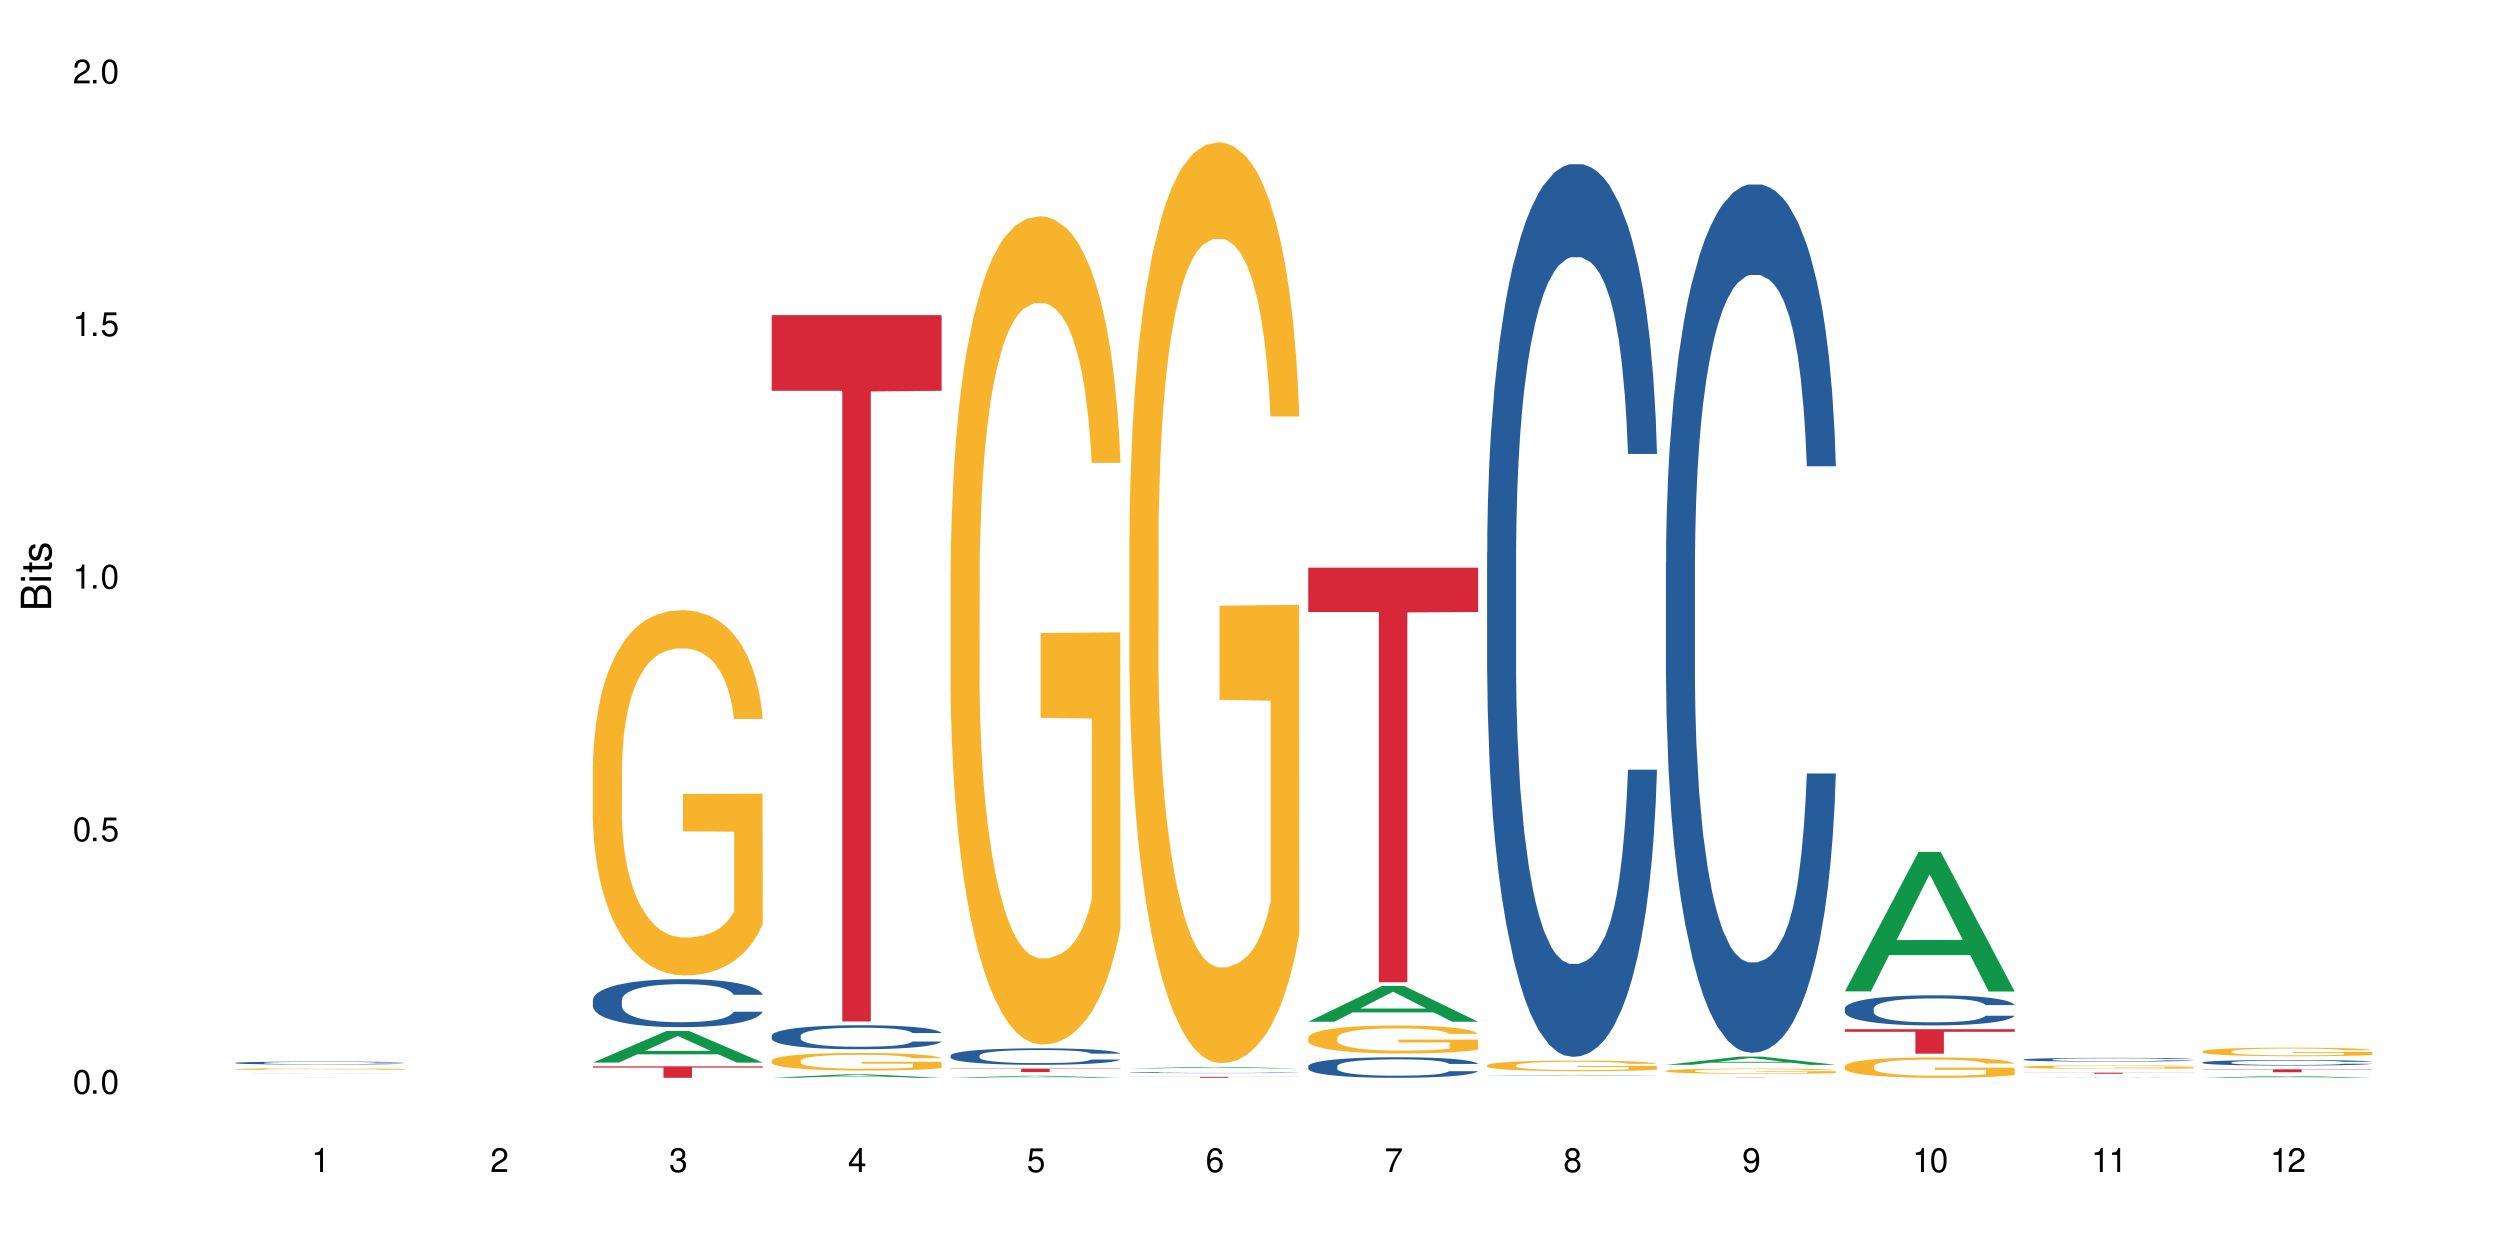 <?xml version="1.0" encoding="UTF-8"?>
<svg xmlns="http://www.w3.org/2000/svg" xmlns:xlink="http://www.w3.org/1999/xlink" width="720" height="360" viewBox="0 0 720 360">
<defs>
<g>
<g id="glyph-0-0">
</g>
<g id="glyph-0-1">
<path d="M 2.641 -6.938 C 2 -6.938 1.422 -6.656 1.078 -6.172 C 0.641 -5.562 0.406 -4.641 0.406 -3.359 C 0.406 -1.016 1.188 0.219 2.641 0.219 C 4.078 0.219 4.859 -1.016 4.859 -3.297 C 4.859 -4.641 4.656 -5.547 4.203 -6.172 C 3.844 -6.656 3.281 -6.938 2.641 -6.938 Z M 2.641 -6.188 C 3.547 -6.188 4 -5.25 4 -3.375 C 4 -1.406 3.562 -0.484 2.625 -0.484 C 1.734 -0.484 1.281 -1.438 1.281 -3.344 C 1.281 -5.25 1.734 -6.188 2.641 -6.188 Z M 2.641 -6.188 "/>
</g>
<g id="glyph-0-2">
<path d="M 1.828 -1 L 0.828 -1 L 0.828 0 L 1.828 0 Z M 1.828 -1 "/>
</g>
<g id="glyph-0-3">
<path d="M 4.562 -6.797 L 1.062 -6.797 L 0.547 -3.094 L 1.328 -3.094 C 1.719 -3.562 2.047 -3.734 2.578 -3.734 C 3.484 -3.734 4.062 -3.109 4.062 -2.094 C 4.062 -1.125 3.484 -0.531 2.578 -0.531 C 1.828 -0.531 1.375 -0.906 1.188 -1.672 L 0.328 -1.672 C 0.453 -1.109 0.547 -0.844 0.75 -0.594 C 1.125 -0.078 1.828 0.219 2.594 0.219 C 3.969 0.219 4.922 -0.781 4.922 -2.219 C 4.922 -3.562 4.031 -4.484 2.719 -4.484 C 2.25 -4.484 1.859 -4.359 1.469 -4.062 L 1.734 -5.969 L 4.562 -5.969 Z M 4.562 -6.797 "/>
</g>
<g id="glyph-0-4">
<path d="M 2.484 -4.938 L 2.484 0 L 3.328 0 L 3.328 -6.938 L 2.766 -6.938 C 2.469 -5.875 2.281 -5.734 0.984 -5.562 L 0.984 -4.938 Z M 2.484 -4.938 "/>
</g>
<g id="glyph-0-5">
<path d="M 4.859 -0.828 L 1.281 -0.828 C 1.359 -1.406 1.672 -1.781 2.5 -2.281 L 3.469 -2.828 C 4.406 -3.344 4.906 -4.062 4.906 -4.906 C 4.906 -5.484 4.672 -6.031 4.266 -6.406 C 3.859 -6.766 3.375 -6.938 2.719 -6.938 C 1.859 -6.938 1.219 -6.625 0.844 -6.031 C 0.609 -5.672 0.5 -5.234 0.484 -4.531 L 1.328 -4.531 C 1.359 -5.016 1.406 -5.281 1.531 -5.516 C 1.75 -5.938 2.188 -6.203 2.703 -6.203 C 3.469 -6.203 4.031 -5.641 4.031 -4.891 C 4.031 -4.344 3.719 -3.859 3.125 -3.516 L 2.234 -3 C 0.812 -2.172 0.406 -1.531 0.328 -0.016 L 4.859 -0.016 Z M 4.859 -0.828 "/>
</g>
<g id="glyph-0-6">
<path d="M 2.125 -3.188 L 2.578 -3.188 C 3.5 -3.188 3.984 -2.766 3.984 -1.922 C 3.984 -1.062 3.469 -0.531 2.594 -0.531 C 1.656 -0.531 1.203 -1 1.156 -2.016 L 0.312 -2.016 C 0.344 -1.453 0.438 -1.094 0.609 -0.781 C 0.953 -0.109 1.625 0.219 2.547 0.219 C 3.953 0.219 4.859 -0.625 4.859 -1.938 C 4.859 -2.828 4.516 -3.297 3.703 -3.594 C 4.344 -3.844 4.656 -4.328 4.656 -5.031 C 4.656 -6.219 3.875 -6.938 2.578 -6.938 C 1.203 -6.938 0.484 -6.172 0.453 -4.703 L 1.297 -4.703 C 1.312 -5.125 1.344 -5.359 1.453 -5.578 C 1.641 -5.969 2.062 -6.203 2.594 -6.203 C 3.344 -6.203 3.797 -5.75 3.797 -5 C 3.797 -4.516 3.609 -4.219 3.25 -4.047 C 3.016 -3.953 2.703 -3.922 2.125 -3.906 Z M 2.125 -3.188 "/>
</g>
<g id="glyph-0-7">
<path d="M 3.141 -1.672 L 3.141 0 L 3.984 0 L 3.984 -1.672 L 4.984 -1.672 L 4.984 -2.438 L 3.984 -2.438 L 3.984 -6.938 L 3.359 -6.938 L 0.266 -2.578 L 0.266 -1.672 Z M 3.141 -2.438 L 1 -2.438 L 3.141 -5.5 Z M 3.141 -2.438 "/>
</g>
<g id="glyph-0-8">
<path d="M 4.781 -5.125 C 4.609 -6.266 3.891 -6.938 2.844 -6.938 C 2.094 -6.938 1.422 -6.578 1.031 -5.953 C 0.594 -5.266 0.406 -4.422 0.406 -3.172 C 0.406 -2 0.578 -1.25 0.984 -0.641 C 1.359 -0.078 1.953 0.219 2.703 0.219 C 3.984 0.219 4.922 -0.75 4.922 -2.094 C 4.922 -3.375 4.062 -4.281 2.844 -4.281 C 2.172 -4.281 1.641 -4.031 1.281 -3.516 C 1.281 -5.234 1.828 -6.188 2.797 -6.188 C 3.391 -6.188 3.797 -5.797 3.938 -5.125 Z M 2.734 -3.531 C 3.547 -3.531 4.062 -2.953 4.062 -2.031 C 4.062 -1.156 3.484 -0.531 2.703 -0.531 C 1.922 -0.531 1.328 -1.188 1.328 -2.078 C 1.328 -2.938 1.906 -3.531 2.734 -3.531 Z M 2.734 -3.531 "/>
</g>
<g id="glyph-0-9">
<path d="M 4.984 -6.797 L 0.438 -6.797 L 0.438 -5.969 L 4.109 -5.969 C 2.5 -3.656 1.828 -2.234 1.328 0 L 2.219 0 C 2.594 -2.172 3.453 -4.047 4.984 -6.094 Z M 4.984 -6.797 "/>
</g>
<g id="glyph-0-10">
<path d="M 3.75 -3.656 C 4.469 -4.094 4.688 -4.438 4.688 -5.078 C 4.688 -6.172 3.844 -6.938 2.641 -6.938 C 1.438 -6.938 0.594 -6.172 0.594 -5.094 C 0.594 -4.438 0.812 -4.094 1.516 -3.656 C 0.734 -3.266 0.359 -2.703 0.359 -1.922 C 0.359 -0.656 1.281 0.219 2.641 0.219 C 3.984 0.219 4.922 -0.656 4.922 -1.922 C 4.922 -2.703 4.531 -3.266 3.75 -3.656 Z M 2.641 -6.188 C 3.359 -6.188 3.812 -5.75 3.812 -5.062 C 3.812 -4.406 3.344 -3.984 2.641 -3.984 C 1.922 -3.984 1.453 -4.406 1.453 -5.078 C 1.453 -5.75 1.922 -6.188 2.641 -6.188 Z M 2.641 -3.266 C 3.484 -3.266 4.062 -2.719 4.062 -1.906 C 4.062 -1.078 3.484 -0.531 2.625 -0.531 C 1.797 -0.531 1.219 -1.094 1.219 -1.906 C 1.219 -2.719 1.781 -3.266 2.641 -3.266 Z M 2.641 -3.266 "/>
</g>
<g id="glyph-0-11">
<path d="M 0.516 -1.578 C 0.672 -0.453 1.406 0.219 2.438 0.219 C 3.188 0.219 3.859 -0.141 4.266 -0.766 C 4.688 -1.453 4.891 -2.297 4.891 -3.547 C 4.891 -4.719 4.703 -5.453 4.312 -6.078 C 3.938 -6.641 3.344 -6.938 2.594 -6.938 C 1.297 -6.938 0.359 -5.969 0.359 -4.625 C 0.359 -3.344 1.234 -2.453 2.453 -2.453 C 3.094 -2.453 3.578 -2.672 4.016 -3.203 C 4 -1.484 3.469 -0.531 2.5 -0.531 C 1.906 -0.531 1.484 -0.906 1.359 -1.578 Z M 2.578 -6.203 C 3.375 -6.203 3.969 -5.531 3.969 -4.641 C 3.969 -3.797 3.391 -3.188 2.547 -3.188 C 1.734 -3.188 1.234 -3.766 1.234 -4.688 C 1.234 -5.562 1.797 -6.203 2.578 -6.203 Z M 2.578 -6.203 "/>
</g>
<g id="glyph-1-0">
</g>
<g id="glyph-1-1">
<path d="M 0 -0.953 L 0 -4.891 C 0 -5.719 -0.234 -6.344 -0.734 -6.797 C -1.188 -7.234 -1.812 -7.469 -2.5 -7.469 C -3.547 -7.469 -4.188 -7 -4.625 -5.875 C -4.984 -6.688 -5.625 -7.094 -6.531 -7.094 C -7.172 -7.094 -7.734 -6.859 -8.141 -6.391 C -8.562 -5.922 -8.75 -5.344 -8.75 -4.5 L -8.75 -0.953 Z M -4.984 -2.062 L -7.766 -2.062 L -7.766 -4.219 C -7.766 -4.844 -7.688 -5.203 -7.453 -5.5 C -7.219 -5.812 -6.859 -5.969 -6.375 -5.969 C -5.891 -5.969 -5.531 -5.812 -5.297 -5.5 C -5.062 -5.203 -4.984 -4.844 -4.984 -4.219 Z M -0.984 -2.062 L -4 -2.062 L -4 -4.781 C -4 -5.766 -3.438 -6.359 -2.484 -6.359 C -1.547 -6.359 -0.984 -5.766 -0.984 -4.781 Z M -0.984 -2.062 "/>
</g>
<g id="glyph-1-2">
<path d="M -6.281 -1.797 L -6.281 -0.797 L 0 -0.797 L 0 -1.797 Z M -8.75 -1.797 L -8.75 -0.797 L -7.484 -0.797 L -7.484 -1.797 Z M -8.75 -1.797 "/>
</g>
<g id="glyph-1-3">
<path d="M -6.281 -3.047 L -6.281 -2.016 L -8.016 -2.016 L -8.016 -1.016 L -6.281 -1.016 L -6.281 -0.172 L -5.469 -0.172 L -5.469 -1.016 L -0.719 -1.016 C -0.078 -1.016 0.281 -1.453 0.281 -2.234 C 0.281 -2.5 0.25 -2.719 0.188 -3.047 L -0.641 -3.047 C -0.609 -2.906 -0.594 -2.766 -0.594 -2.562 C -0.594 -2.141 -0.719 -2.016 -1.156 -2.016 L -5.469 -2.016 L -5.469 -3.047 Z M -6.281 -3.047 "/>
</g>
<g id="glyph-1-4">
<path d="M -4.531 -5.25 C -5.766 -5.25 -6.469 -4.422 -6.469 -2.969 C -6.469 -1.516 -5.719 -0.562 -4.547 -0.562 C -3.562 -0.562 -3.094 -1.062 -2.734 -2.562 L -2.516 -3.484 C -2.344 -4.188 -2.094 -4.469 -1.641 -4.469 C -1.047 -4.469 -0.641 -3.875 -0.641 -3 C -0.641 -2.453 -0.797 -2 -1.062 -1.75 C -1.25 -1.594 -1.422 -1.531 -1.875 -1.469 L -1.875 -0.406 C -0.422 -0.453 0.281 -1.266 0.281 -2.922 C 0.281 -4.5 -0.5 -5.516 -1.719 -5.516 C -2.656 -5.516 -3.172 -4.984 -3.469 -3.734 L -3.703 -2.766 C -3.891 -1.953 -4.156 -1.609 -4.594 -1.609 C -5.188 -1.609 -5.547 -2.125 -5.547 -2.938 C -5.547 -3.75 -5.203 -4.172 -4.531 -4.203 Z M -4.531 -5.25 "/>
</g>
</g>
</defs>
<rect x="-72" y="-36" width="864" height="432" fill="rgb(100%, 100%, 100%)" fill-opacity="1"/>
<path fill-rule="nonzero" fill="rgb(6.275%, 58.824%, 28.235%)" fill-opacity="1" d="M 67.73 309.316 L 67.785 309.316 L 88.957 309.246 L 95.387 309.246 L 116.664 309.316 L 109.188 309.316 L 103.855 309.297 L 80.488 309.297 L 75.258 309.316 L 67.73 309.316 L 82.734 309.289 L 101.711 309.289 L 92.25 309.258 L 92.039 309.258 L 82.684 309.289 L 82.734 309.289 Z M 67.73 309.316 "/>
<path fill-rule="nonzero" fill="rgb(14.51%, 36.078%, 60%)" fill-opacity="1" d="M 67.73 306.109 L 67.789 306.109 L 67.789 306.09 L 67.969 306.062 L 68.387 306.023 L 68.805 306 L 69.879 305.953 L 71.371 305.91 L 72.922 305.875 L 74.055 305.855 L 75.07 305.84 L 77.398 305.809 L 78.891 305.793 L 80.5 305.781 L 82.469 305.77 L 83.902 305.762 L 87.125 305.746 L 89.512 305.742 L 91.363 305.738 L 95.359 305.738 L 97.746 305.742 L 99.477 305.746 L 101.387 305.754 L 102.996 305.762 L 105.801 305.777 L 108.309 305.801 L 109.441 305.812 L 111.234 305.836 L 112.605 305.859 L 113.559 305.879 L 114.633 305.91 L 115.59 305.945 L 116.305 305.984 L 116.664 306.016 L 108.309 306.016 L 107.891 305.984 L 107.414 305.961 L 106.52 305.93 L 105.625 305.906 L 104.371 305.883 L 103.238 305.871 L 101.684 305.855 L 100.312 305.844 L 98.879 305.84 L 97.508 305.832 L 94.883 305.828 L 91.84 305.828 L 90.707 305.832 L 88.379 305.836 L 87.125 305.844 L 85.336 305.852 L 84.082 305.863 L 82.59 305.879 L 81.574 305.891 L 80.32 305.914 L 79.426 305.93 L 78.414 305.957 L 77.816 305.977 L 77.277 305.996 L 76.801 306.023 L 76.441 306.051 L 76.203 306.078 L 76.086 306.105 L 76.086 306.227 L 76.203 306.258 L 76.504 306.289 L 77.277 306.336 L 78.414 306.379 L 79.727 306.41 L 80.977 306.434 L 81.695 306.445 L 82.648 306.457 L 84.141 306.473 L 86.289 306.488 L 87.543 306.496 L 89.453 306.5 L 91.422 306.504 L 94.047 306.504 L 96.375 306.5 L 97.926 306.496 L 99.535 306.492 L 101.746 306.477 L 103.117 306.465 L 104.312 306.449 L 105.207 306.438 L 105.801 306.422 L 106.699 306.398 L 107.414 306.371 L 107.949 306.344 L 108.309 306.32 L 116.664 306.32 L 116.305 306.352 L 115.77 306.379 L 115.23 306.402 L 114.395 306.43 L 113.441 306.453 L 112.066 306.48 L 110.934 306.5 L 109.441 306.52 L 108.07 306.535 L 106.578 306.547 L 104.371 306.562 L 102.938 306.57 L 101.387 306.578 L 99.535 306.586 L 97.211 306.59 L 94.703 306.594 L 89.871 306.594 L 88.02 306.59 L 85.574 306.582 L 82.531 306.566 L 80.32 306.555 L 78.59 306.539 L 77.102 306.523 L 75.43 306.5 L 73.281 306.469 L 71.969 306.441 L 71.074 306.418 L 70.059 306.387 L 69.344 306.359 L 68.508 306.316 L 67.91 306.262 L 67.73 306.219 Z M 67.73 306.109 "/>
<path fill-rule="nonzero" fill="rgb(96.863%, 70.196%, 16.863%)" fill-opacity="1" d="M 67.73 307.887 L 67.789 307.883 L 67.789 307.875 L 68.031 307.855 L 68.625 307.828 L 69.402 307.805 L 70.238 307.789 L 70.773 307.777 L 71.668 307.766 L 72.445 307.754 L 74.414 307.734 L 76.922 307.715 L 78.293 307.707 L 79.844 307.699 L 82.051 307.691 L 83.066 307.688 L 86.172 307.68 L 89.691 307.676 L 95.359 307.676 L 97.805 307.68 L 101.148 307.684 L 103.059 307.688 L 104.551 307.691 L 106.102 307.699 L 108.012 307.707 L 109.801 307.719 L 111.234 307.727 L 112.664 307.742 L 113.859 307.754 L 114.871 307.77 L 115.77 307.789 L 116.305 307.805 L 116.664 307.82 L 108.367 307.82 L 107.891 307.805 L 107.355 307.793 L 106.461 307.777 L 105.562 307.77 L 104.668 307.758 L 102.996 307.746 L 101.566 307.742 L 99.777 307.734 L 98.047 307.73 L 96.074 307.727 L 91.719 307.727 L 88.855 307.73 L 87.184 307.734 L 85.992 307.738 L 84.32 307.742 L 83.305 307.75 L 82.707 307.754 L 80.918 307.766 L 79.727 307.777 L 79.07 307.789 L 78.234 307.801 L 77.637 307.812 L 76.98 307.832 L 76.621 307.844 L 76.145 307.875 L 76.086 307.953 L 76.266 307.973 L 76.621 307.988 L 77.102 308.008 L 77.816 308.023 L 78.531 308.035 L 79.785 308.055 L 80.859 308.066 L 81.695 308.074 L 83.305 308.086 L 83.961 308.09 L 85.512 308.098 L 87.125 308.102 L 89.094 308.109 L 90.586 308.109 L 92.973 308.113 L 96.016 308.113 L 99.598 308.109 L 101.863 308.105 L 103.414 308.102 L 104.43 308.102 L 105.684 308.094 L 106.578 308.09 L 107.414 308.086 L 108.43 308.078 L 108.43 307.973 L 93.688 307.973 L 93.688 307.922 L 116.602 307.922 L 116.664 308.094 L 115.41 308.109 L 113.859 308.117 L 112.367 308.129 L 110.816 308.137 L 108.605 308.145 L 106.816 308.148 L 104.07 308.156 L 101.566 308.16 L 98.941 308.164 L 91.422 308.164 L 88.797 308.16 L 86.707 308.156 L 82.887 308.148 L 80.5 308.137 L 78.949 308.129 L 77.34 308.121 L 75.727 308.109 L 74.297 308.098 L 73.34 308.086 L 72.387 308.078 L 71.371 308.062 L 70.418 308.047 L 69.699 308.035 L 69.043 308.02 L 68.566 308.004 L 68.09 307.984 L 67.852 307.969 L 67.73 307.953 Z M 67.73 307.887 "/>
<path fill-rule="nonzero" fill="rgb(83.922%, 15.686%, 22.353%)" fill-opacity="1" d="M 67.73 310.398 L 116.664 310.398 L 96.27 310.398 L 96.27 310.414 L 88.066 310.414 L 88.066 310.398 Z M 67.73 310.398 "/>
<path fill-rule="nonzero" fill="rgb(6.275%, 58.824%, 28.235%)" fill-opacity="1" d="M 170.746 306.02 L 170.797 306.012 L 191.973 296.906 L 198.402 296.906 L 219.68 306.031 L 212.203 306.031 L 206.871 303.648 L 183.504 303.648 L 178.273 306.02 L 170.746 306.02 L 185.75 302.664 L 204.727 302.656 L 195.266 298.398 L 195.16 298.391 L 195.055 298.414 L 185.699 302.656 L 185.75 302.664 Z M 170.746 306.02 "/>
<path fill-rule="nonzero" fill="rgb(14.51%, 36.078%, 60%)" fill-opacity="1" d="M 170.746 288.023 L 170.805 288.012 L 170.805 287.707 L 170.984 287.23 L 171.402 286.625 L 171.82 286.207 L 172.895 285.461 L 174.387 284.742 L 175.938 284.188 L 177.07 283.859 L 178.086 283.605 L 180.414 283.141 L 181.906 282.898 L 183.516 282.684 L 185.484 282.469 L 186.918 282.344 L 190.141 282.141 L 192.527 282.055 L 194.375 282.016 L 198.375 282.016 L 200.762 282.066 L 202.492 282.129 L 204.402 282.23 L 206.012 282.344 L 208.816 282.621 L 211.324 282.977 L 212.457 283.176 L 214.25 283.566 L 215.621 283.945 L 216.574 284.273 L 217.648 284.742 L 218.605 285.309 L 219.32 285.953 L 219.68 286.496 L 211.324 286.496 L 210.906 285.992 L 210.43 285.602 L 209.535 285.082 L 208.641 284.719 L 207.387 284.352 L 206.25 284.109 L 204.699 283.871 L 203.328 283.719 L 201.895 283.605 L 200.523 283.531 L 197.898 283.453 L 194.855 283.453 L 193.719 283.48 L 191.395 283.582 L 190.141 283.668 L 188.352 283.848 L 187.098 284.012 L 185.605 284.262 L 184.59 284.477 L 183.336 284.805 L 182.441 285.098 L 181.426 285.512 L 180.832 285.828 L 180.293 286.18 L 179.816 286.598 L 179.457 287.039 L 179.219 287.508 L 179.102 287.961 L 179.102 289.918 L 179.219 290.371 L 179.52 290.902 L 180.293 291.672 L 181.426 292.34 L 182.742 292.871 L 183.992 293.25 L 184.711 293.426 L 185.664 293.629 L 187.156 293.883 L 189.305 294.133 L 190.559 294.234 L 192.469 294.336 L 194.438 294.387 L 197.062 294.387 L 199.391 294.336 L 200.941 294.273 L 202.551 294.172 L 204.762 293.957 L 206.133 293.754 L 207.324 293.516 L 208.223 293.273 L 208.816 293.074 L 209.711 292.684 L 210.43 292.254 L 210.965 291.812 L 211.324 291.383 L 219.68 291.383 L 219.32 291.887 L 218.785 292.379 L 218.246 292.746 L 217.41 293.188 L 216.457 293.578 L 215.082 294.02 L 213.949 294.309 L 212.457 294.625 L 211.086 294.867 L 209.594 295.082 L 207.387 295.332 L 205.953 295.461 L 204.402 295.574 L 202.551 295.672 L 200.227 295.762 L 197.719 295.812 L 195.391 295.824 L 192.887 295.801 L 191.035 295.75 L 188.59 295.637 L 185.547 295.41 L 183.336 295.168 L 181.605 294.93 L 180.113 294.676 L 178.445 294.336 L 176.297 293.781 L 174.984 293.352 L 174.086 292.996 L 173.074 292.504 L 172.355 292.062 L 171.523 291.355 L 170.926 290.461 L 170.746 289.766 Z M 170.746 288.023 "/>
<path fill-rule="nonzero" fill="rgb(96.863%, 70.196%, 16.863%)" fill-opacity="1" d="M 170.746 220.793 L 170.805 220.695 L 170.805 218.773 L 171.043 214.453 L 171.641 208.496 L 172.418 203.594 L 173.254 199.754 L 173.789 197.734 L 174.684 194.852 L 175.461 192.738 L 177.43 188.414 L 179.938 184.383 L 181.309 182.652 L 182.859 181.02 L 185.066 179.191 L 186.082 178.52 L 189.184 176.984 L 192.707 176.023 L 196.586 175.734 L 198.375 175.832 L 200.82 176.215 L 204.164 177.273 L 206.074 178.23 L 207.566 179.191 L 209.117 180.441 L 211.027 182.363 L 212.816 184.668 L 214.25 186.977 L 215.68 189.855 L 216.875 192.93 L 217.887 196.293 L 218.785 200.328 L 219.32 203.691 L 219.68 207.055 L 211.383 207.055 L 210.906 203.691 L 210.371 201.098 L 209.473 197.926 L 208.578 195.621 L 207.684 193.797 L 206.012 191.297 L 204.582 189.762 L 202.789 188.414 L 201.059 187.551 L 199.09 186.977 L 197.898 186.781 L 194.734 186.781 L 191.871 187.457 L 190.199 188.223 L 189.008 188.992 L 187.336 190.434 L 186.32 191.586 L 185.723 192.355 L 183.934 195.332 L 182.742 198.023 L 182.086 199.848 L 181.25 202.73 L 180.652 205.324 L 179.996 209.168 L 179.637 212.051 L 179.16 218.582 L 179.102 235.875 L 179.281 239.527 L 179.637 243.465 L 180.113 246.926 L 180.832 250.574 L 181.547 253.359 L 182.801 257.109 L 183.875 259.605 L 184.711 261.238 L 186.32 263.832 L 186.977 264.699 L 188.527 266.426 L 190.141 267.773 L 192.109 268.926 L 193.602 269.5 L 195.988 269.98 L 199.031 269.98 L 202.613 269.406 L 204.879 268.637 L 206.43 267.867 L 207.445 267.195 L 208.699 266.137 L 209.594 265.18 L 210.43 264.121 L 211.445 262.488 L 211.445 239.527 L 196.703 239.43 L 196.703 228.672 L 219.617 228.574 L 219.68 266.137 L 218.426 268.734 L 216.875 271.23 L 215.383 273.152 L 213.832 274.785 L 211.621 276.609 L 209.832 277.762 L 207.086 279.109 L 204.582 279.973 L 201.957 280.551 L 199.629 280.836 L 196.883 280.934 L 194.438 280.742 L 191.812 280.164 L 189.723 279.398 L 187.812 278.438 L 185.902 277.188 L 183.516 275.168 L 181.965 273.535 L 180.355 271.52 L 178.742 269.117 L 177.309 266.523 L 176.355 264.504 L 175.402 262.199 L 174.387 259.316 L 173.43 256.051 L 172.715 253.074 L 172.059 249.711 L 171.582 246.539 L 171.105 242.215 L 170.867 238.758 L 170.746 235.781 Z M 170.746 220.793 "/>
<path fill-rule="nonzero" fill="rgb(83.922%, 15.686%, 22.353%)" fill-opacity="1" d="M 170.746 307.113 L 219.68 307.113 L 219.68 307.465 L 199.285 307.469 L 199.285 310.414 L 191.078 310.414 L 191.078 307.473 L 190.961 307.465 L 170.746 307.465 Z M 170.746 307.113 "/>
<path fill-rule="nonzero" fill="rgb(6.275%, 58.824%, 28.235%)" fill-opacity="1" d="M 222.254 310.414 L 222.305 310.414 L 243.48 309.406 L 249.91 309.406 L 271.188 310.414 L 263.711 310.414 L 258.379 310.152 L 235.008 310.152 L 229.781 310.414 L 222.254 310.414 L 237.258 310.043 L 256.234 310.043 L 246.773 309.57 L 246.668 309.57 L 246.562 309.574 L 237.207 310.043 L 237.258 310.043 Z M 222.254 310.414 "/>
<path fill-rule="nonzero" fill="rgb(14.51%, 36.078%, 60%)" fill-opacity="1" d="M 222.254 298.277 L 222.312 298.273 L 222.312 298.121 L 222.492 297.879 L 222.91 297.578 L 223.328 297.371 L 224.402 296.996 L 225.895 296.637 L 227.445 296.359 L 228.578 296.195 L 229.594 296.07 L 231.922 295.836 L 233.414 295.715 L 235.023 295.609 L 236.992 295.5 L 238.426 295.438 L 241.648 295.336 L 244.035 295.293 L 245.883 295.273 L 249.883 295.273 L 252.27 295.297 L 254 295.332 L 255.91 295.379 L 257.52 295.438 L 260.324 295.578 L 262.832 295.754 L 263.965 295.855 L 265.754 296.051 L 267.129 296.238 L 268.082 296.402 L 269.156 296.637 L 270.113 296.922 L 270.828 297.242 L 271.188 297.516 L 262.832 297.516 L 262.414 297.262 L 261.938 297.066 L 261.043 296.809 L 260.145 296.625 L 258.895 296.441 L 257.758 296.32 L 256.207 296.203 L 254.836 296.125 L 253.402 296.07 L 252.031 296.031 L 249.406 295.992 L 246.363 295.992 L 245.227 296.004 L 242.902 296.055 L 241.648 296.102 L 239.855 296.188 L 238.605 296.27 L 237.113 296.398 L 236.098 296.504 L 234.844 296.668 L 233.949 296.812 L 232.934 297.023 L 232.34 297.18 L 231.801 297.355 L 231.324 297.566 L 230.965 297.785 L 230.727 298.02 L 230.609 298.246 L 230.609 299.227 L 230.727 299.453 L 231.027 299.719 L 231.801 300.102 L 232.934 300.438 L 234.25 300.703 L 235.5 300.891 L 236.219 300.98 L 237.172 301.082 L 238.664 301.207 L 240.812 301.336 L 242.066 301.383 L 243.977 301.434 L 245.945 301.461 L 248.57 301.461 L 250.898 301.434 L 252.449 301.402 L 254.059 301.352 L 256.266 301.246 L 257.641 301.145 L 258.832 301.023 L 259.73 300.906 L 260.324 300.805 L 261.219 300.609 L 261.938 300.395 L 262.473 300.172 L 262.832 299.957 L 271.188 299.957 L 270.828 300.211 L 270.289 300.457 L 269.754 300.641 L 268.918 300.859 L 267.965 301.055 L 266.59 301.277 L 265.457 301.422 L 263.965 301.582 L 262.594 301.699 L 261.102 301.809 L 258.895 301.934 L 257.461 301.996 L 255.91 302.055 L 254.059 302.105 L 251.73 302.148 L 249.227 302.172 L 246.898 302.18 L 244.391 302.168 L 242.543 302.141 L 240.098 302.086 L 237.051 301.973 L 234.844 301.852 L 233.113 301.73 L 231.621 301.605 L 229.953 301.434 L 227.805 301.156 L 226.492 300.941 L 225.594 300.766 L 224.582 300.52 L 223.863 300.297 L 223.031 299.945 L 222.434 299.496 L 222.254 299.148 Z M 222.254 298.277 "/>
<path fill-rule="nonzero" fill="rgb(96.863%, 70.196%, 16.863%)" fill-opacity="1" d="M 222.254 305.43 L 222.312 305.426 L 222.312 305.332 L 222.551 305.125 L 223.148 304.84 L 223.926 304.602 L 224.762 304.418 L 225.297 304.32 L 226.191 304.184 L 226.969 304.082 L 228.938 303.871 L 231.445 303.68 L 232.816 303.594 L 234.367 303.516 L 236.574 303.43 L 237.59 303.395 L 240.691 303.32 L 244.215 303.277 L 248.094 303.262 L 249.883 303.266 L 252.328 303.285 L 255.672 303.336 L 257.582 303.383 L 259.07 303.43 L 260.625 303.488 L 262.535 303.582 L 264.324 303.691 L 265.754 303.805 L 267.188 303.941 L 268.383 304.09 L 269.395 304.25 L 270.289 304.445 L 270.828 304.609 L 271.188 304.77 L 262.891 304.77 L 262.414 304.609 L 261.875 304.484 L 260.98 304.328 L 260.086 304.219 L 259.191 304.133 L 257.52 304.012 L 256.09 303.938 L 254.297 303.871 L 252.566 303.832 L 250.598 303.805 L 249.406 303.793 L 246.242 303.793 L 243.379 303.824 L 241.707 303.863 L 240.516 303.898 L 238.844 303.969 L 237.828 304.023 L 237.23 304.062 L 235.441 304.207 L 234.25 304.336 L 233.59 304.422 L 232.758 304.562 L 232.16 304.688 L 231.504 304.871 L 231.145 305.008 L 230.668 305.324 L 230.609 306.156 L 230.785 306.332 L 231.145 306.523 L 231.621 306.688 L 232.34 306.863 L 233.055 306.996 L 234.309 307.18 L 235.383 307.297 L 236.219 307.379 L 237.828 307.5 L 238.484 307.543 L 240.035 307.625 L 241.648 307.691 L 243.617 307.746 L 245.109 307.773 L 247.496 307.797 L 250.539 307.797 L 254.121 307.77 L 256.387 307.734 L 257.938 307.695 L 258.953 307.664 L 260.207 307.613 L 261.102 307.566 L 261.938 307.516 L 262.949 307.438 L 262.949 306.332 L 248.211 306.328 L 248.211 305.809 L 271.125 305.805 L 271.188 307.613 L 269.934 307.738 L 268.383 307.859 L 266.891 307.949 L 265.34 308.027 L 263.129 308.117 L 261.34 308.172 L 258.594 308.238 L 256.09 308.277 L 253.465 308.305 L 251.137 308.32 L 248.391 308.324 L 245.945 308.316 L 243.32 308.289 L 241.23 308.25 L 239.32 308.203 L 237.41 308.145 L 235.023 308.047 L 233.473 307.969 L 231.859 307.871 L 230.25 307.758 L 228.816 307.633 L 227.863 307.535 L 226.91 307.422 L 225.895 307.285 L 224.938 307.129 L 224.223 306.984 L 223.566 306.82 L 223.09 306.668 L 222.613 306.461 L 222.375 306.297 L 222.254 306.152 Z M 222.254 305.43 "/>
<path fill-rule="nonzero" fill="rgb(83.922%, 15.686%, 22.353%)" fill-opacity="1" d="M 222.254 90.766 L 271.188 90.766 L 271.188 112.543 L 250.793 112.734 L 250.793 294.191 L 242.586 294.191 L 242.586 112.926 L 242.469 112.543 L 222.254 112.543 Z M 222.254 90.766 "/>
<path fill-rule="nonzero" fill="rgb(6.275%, 58.824%, 28.235%)" fill-opacity="1" d="M 273.762 310.414 L 273.812 310.414 L 294.984 309.832 L 301.418 309.832 L 322.695 310.414 L 315.219 310.414 L 309.887 310.262 L 286.516 310.262 L 281.289 310.414 L 273.762 310.414 L 288.766 310.199 L 307.742 310.199 L 298.281 309.926 L 298.07 309.926 L 288.711 310.199 L 288.766 310.199 Z M 273.762 310.414 "/>
<path fill-rule="nonzero" fill="rgb(14.51%, 36.078%, 60%)" fill-opacity="1" d="M 273.762 303.988 L 273.82 303.98 L 273.82 303.879 L 274 303.715 L 274.418 303.504 L 274.836 303.363 L 275.91 303.105 L 277.402 302.859 L 278.953 302.668 L 280.086 302.555 L 281.102 302.469 L 283.43 302.309 L 284.922 302.227 L 286.531 302.152 L 288.5 302.078 L 289.934 302.035 L 293.156 301.965 L 295.543 301.934 L 297.391 301.922 L 301.391 301.922 L 303.777 301.938 L 305.508 301.961 L 307.418 301.996 L 309.027 302.035 L 311.832 302.129 L 314.34 302.25 L 315.473 302.32 L 317.262 302.457 L 318.637 302.586 L 319.59 302.699 L 320.664 302.859 L 321.621 303.055 L 322.336 303.273 L 322.695 303.461 L 314.34 303.461 L 313.922 303.289 L 313.445 303.152 L 312.551 302.977 L 311.652 302.852 L 310.402 302.723 L 309.266 302.641 L 307.715 302.559 L 306.344 302.508 L 304.91 302.469 L 303.539 302.441 L 300.914 302.418 L 297.871 302.418 L 296.734 302.426 L 294.41 302.461 L 293.156 302.488 L 291.363 302.551 L 290.113 302.605 L 288.621 302.695 L 287.605 302.77 L 286.352 302.879 L 285.457 302.98 L 284.441 303.125 L 283.848 303.23 L 283.309 303.352 L 282.832 303.496 L 282.473 303.648 L 282.234 303.809 L 282.117 303.965 L 282.117 304.637 L 282.234 304.793 L 282.535 304.977 L 283.309 305.242 L 284.441 305.469 L 285.754 305.652 L 287.008 305.781 L 287.727 305.844 L 288.68 305.914 L 290.172 306 L 292.32 306.086 L 293.574 306.121 L 295.484 306.156 L 297.453 306.172 L 300.078 306.172 L 302.406 306.156 L 303.957 306.133 L 305.566 306.098 L 307.773 306.027 L 309.148 305.957 L 310.34 305.875 L 311.234 305.793 L 311.832 305.723 L 312.727 305.586 L 313.445 305.441 L 313.98 305.289 L 314.34 305.141 L 322.695 305.141 L 322.336 305.312 L 321.797 305.484 L 321.262 305.609 L 320.426 305.762 L 319.473 305.895 L 318.098 306.047 L 316.965 306.148 L 315.473 306.254 L 314.102 306.34 L 312.609 306.41 L 310.402 306.5 L 308.969 306.543 L 307.418 306.582 L 305.566 306.617 L 303.238 306.645 L 300.734 306.664 L 298.406 306.668 L 295.898 306.66 L 294.051 306.641 L 291.605 306.602 L 288.559 306.523 L 286.352 306.441 L 284.621 306.359 L 283.129 306.273 L 281.461 306.156 L 279.312 305.965 L 278 305.816 L 277.102 305.695 L 276.09 305.527 L 275.371 305.375 L 274.535 305.133 L 273.941 304.824 L 273.762 304.586 Z M 273.762 303.988 "/>
<path fill-rule="nonzero" fill="rgb(96.863%, 70.196%, 16.863%)" fill-opacity="1" d="M 273.762 164.457 L 273.82 164.238 L 273.82 159.883 L 274.059 150.078 L 274.656 136.57 L 275.434 125.461 L 276.27 116.746 L 276.805 112.168 L 277.699 105.633 L 278.477 100.84 L 280.445 91.039 L 282.949 81.887 L 284.324 77.965 L 285.875 74.262 L 288.082 70.121 L 289.098 68.598 L 292.199 65.113 L 295.723 62.934 L 299.602 62.277 L 301.391 62.496 L 303.836 63.367 L 307.18 65.766 L 309.09 67.945 L 310.578 70.121 L 312.133 72.953 L 314.039 77.312 L 315.832 82.539 L 317.262 87.77 L 318.695 94.305 L 319.891 101.277 L 320.902 108.902 L 321.797 118.051 L 322.336 125.676 L 322.695 133.301 L 314.398 133.301 L 313.922 125.676 L 313.383 119.797 L 312.488 112.605 L 311.594 107.375 L 310.699 103.238 L 309.027 97.574 L 307.598 94.086 L 305.805 91.039 L 304.074 89.078 L 302.105 87.77 L 300.914 87.332 L 297.75 87.332 L 294.887 88.859 L 293.215 90.602 L 292.02 92.344 L 290.352 95.613 L 289.336 98.227 L 288.738 99.969 L 286.949 106.723 L 285.754 112.824 L 285.098 116.965 L 284.266 123.5 L 283.668 129.383 L 283.012 138.094 L 282.652 144.633 L 282.176 159.445 L 282.117 198.66 L 282.293 206.941 L 282.652 215.871 L 283.129 223.715 L 283.848 231.996 L 284.562 238.312 L 285.816 246.809 L 286.891 252.473 L 287.727 256.176 L 289.336 262.059 L 289.992 264.02 L 291.543 267.941 L 293.156 270.992 L 295.125 273.605 L 296.617 274.914 L 299.004 276.004 L 302.047 276.004 L 305.625 274.695 L 307.895 272.953 L 309.445 271.211 L 310.461 269.684 L 311.715 267.289 L 312.609 265.109 L 313.445 262.715 L 314.457 259.012 L 314.457 206.941 L 299.719 206.723 L 299.719 182.32 L 322.633 182.105 L 322.695 267.289 L 321.441 273.172 L 319.891 278.836 L 318.398 283.191 L 316.844 286.895 L 314.637 291.035 L 312.848 293.648 L 310.102 296.699 L 307.598 298.66 L 304.969 299.969 L 302.645 300.621 L 299.898 300.84 L 297.453 300.402 L 294.824 299.098 L 292.738 297.355 L 290.828 295.176 L 288.918 292.344 L 286.531 287.77 L 284.98 284.062 L 283.367 279.488 L 281.758 274.043 L 280.324 268.16 L 279.371 263.586 L 278.414 258.355 L 277.402 251.82 L 276.445 244.414 L 275.73 237.66 L 275.074 230.035 L 274.598 222.844 L 274.121 213.039 L 273.879 205.199 L 273.762 198.445 Z M 273.762 164.457 "/>
<path fill-rule="nonzero" fill="rgb(83.922%, 15.686%, 22.353%)" fill-opacity="1" d="M 273.762 307.75 L 322.695 307.75 L 322.695 307.855 L 302.301 307.859 L 302.301 308.75 L 294.094 308.75 L 294.094 307.859 L 293.977 307.855 L 273.762 307.855 Z M 273.762 307.75 "/>
<path fill-rule="nonzero" fill="rgb(6.275%, 58.824%, 28.235%)" fill-opacity="1" d="M 325.27 307.703 L 325.32 307.703 L 346.492 307.277 L 352.926 307.277 L 374.199 307.703 L 366.727 307.703 L 361.395 307.594 L 338.023 307.594 L 332.797 307.703 L 325.27 307.703 L 340.273 307.547 L 359.25 307.547 L 349.789 307.348 L 349.578 307.348 L 340.219 307.547 L 340.273 307.547 Z M 325.27 307.703 "/>
<path fill-rule="nonzero" fill="rgb(14.51%, 36.078%, 60%)" fill-opacity="1" d="M 325.27 308.902 L 325.328 308.902 L 325.328 308.898 L 325.508 308.887 L 325.926 308.875 L 326.344 308.867 L 327.418 308.852 L 328.91 308.84 L 330.461 308.828 L 331.594 308.82 L 332.609 308.816 L 334.938 308.809 L 336.43 308.801 L 338.039 308.797 L 340.008 308.793 L 341.441 308.793 L 344.664 308.789 L 347.051 308.785 L 355.285 308.785 L 357.016 308.789 L 358.926 308.789 L 360.535 308.793 L 363.34 308.797 L 365.848 308.805 L 366.98 308.809 L 368.77 308.816 L 370.145 308.824 L 371.098 308.828 L 372.172 308.84 L 373.129 308.852 L 373.844 308.863 L 374.199 308.875 L 365.848 308.875 L 365.43 308.863 L 364.953 308.855 L 364.055 308.848 L 363.16 308.84 L 361.91 308.832 L 360.773 308.828 L 359.223 308.82 L 357.852 308.82 L 356.418 308.816 L 355.047 308.816 L 352.422 308.812 L 348.242 308.812 L 345.914 308.816 L 344.664 308.816 L 342.871 308.82 L 341.621 308.824 L 340.129 308.828 L 339.113 308.832 L 337.859 308.84 L 336.965 308.848 L 335.949 308.855 L 335.355 308.859 L 334.816 308.867 L 334.34 308.875 L 333.98 308.883 L 333.742 308.895 L 333.625 308.902 L 333.625 308.941 L 333.742 308.949 L 334.039 308.961 L 334.816 308.977 L 335.949 308.988 L 337.262 309 L 338.516 309.008 L 339.234 309.012 L 340.188 309.016 L 341.68 309.02 L 343.828 309.023 L 345.082 309.027 L 346.988 309.027 L 348.961 309.031 L 351.586 309.031 L 353.914 309.027 L 357.074 309.027 L 359.281 309.023 L 360.656 309.02 L 361.848 309.012 L 362.742 309.008 L 363.34 309.004 L 364.234 308.996 L 364.953 308.988 L 365.488 308.98 L 365.848 308.969 L 374.199 308.969 L 373.844 308.98 L 373.305 308.992 L 372.77 308.996 L 371.934 309.008 L 370.98 309.016 L 369.605 309.023 L 368.473 309.027 L 366.98 309.035 L 365.609 309.039 L 364.117 309.043 L 361.91 309.051 L 360.477 309.051 L 358.926 309.055 L 357.074 309.055 L 354.746 309.059 L 345.559 309.059 L 343.109 309.055 L 340.066 309.051 L 337.859 309.047 L 336.129 309.039 L 334.637 309.035 L 332.965 309.027 L 330.82 309.02 L 329.504 309.008 L 328.609 309.004 L 327.598 308.992 L 326.879 308.984 L 326.043 308.969 L 325.449 308.953 L 325.27 308.938 Z M 325.27 308.902 "/>
<path fill-rule="nonzero" fill="rgb(96.863%, 70.196%, 16.863%)" fill-opacity="1" d="M 325.27 154.574 L 325.328 154.332 L 325.328 149.488 L 325.566 138.59 L 326.164 123.574 L 326.941 111.219 L 327.773 101.531 L 328.312 96.445 L 329.207 89.18 L 329.984 83.852 L 331.953 72.949 L 334.457 62.777 L 335.832 58.418 L 337.383 54.301 L 339.59 49.699 L 340.605 48.004 L 343.707 44.129 L 347.23 41.707 L 351.109 40.98 L 352.898 41.223 L 355.344 42.191 L 358.688 44.855 L 360.594 47.277 L 362.086 49.699 L 363.641 52.848 L 365.547 57.691 L 367.34 63.504 L 368.77 69.316 L 370.203 76.586 L 371.395 84.336 L 372.41 92.812 L 373.305 102.984 L 373.844 111.461 L 374.199 119.938 L 365.906 119.938 L 365.43 111.461 L 364.891 104.922 L 363.996 96.93 L 363.102 91.117 L 362.207 86.516 L 360.535 80.219 L 359.105 76.344 L 357.312 72.949 L 355.582 70.77 L 353.613 69.316 L 352.422 68.832 L 349.258 68.832 L 346.395 70.527 L 344.723 72.465 L 343.527 74.402 L 341.859 78.039 L 340.844 80.945 L 340.246 82.883 L 338.457 90.391 L 337.262 97.172 L 336.605 101.773 L 335.77 109.039 L 335.176 115.578 L 334.52 125.27 L 334.16 132.535 L 333.684 149.004 L 333.625 192.602 L 333.801 201.805 L 334.16 211.734 L 334.637 220.457 L 335.355 229.66 L 336.07 236.684 L 337.324 246.129 L 338.398 252.426 L 339.234 256.543 L 340.844 263.082 L 341.5 265.266 L 343.051 269.625 L 344.664 273.016 L 346.633 275.922 L 348.125 277.375 L 350.512 278.586 L 353.555 278.586 L 357.133 277.133 L 359.402 275.195 L 360.953 273.258 L 361.969 271.562 L 363.223 268.898 L 364.117 266.477 L 364.953 263.809 L 365.965 259.691 L 365.965 201.805 L 351.227 201.562 L 351.227 174.438 L 374.141 174.195 L 374.199 268.898 L 372.949 275.438 L 371.395 281.734 L 369.906 286.578 L 368.352 290.695 L 366.145 295.297 L 364.355 298.203 L 361.609 301.594 L 359.105 303.773 L 356.477 305.227 L 354.152 305.953 L 351.406 306.195 L 348.961 305.711 L 346.332 304.258 L 344.246 302.32 L 342.336 299.898 L 340.426 296.75 L 338.039 291.664 L 336.488 287.547 L 334.875 282.461 L 333.266 276.406 L 331.832 269.867 L 330.879 264.781 L 329.922 258.965 L 328.91 251.699 L 327.953 243.465 L 327.238 235.957 L 326.582 227.48 L 326.105 219.488 L 325.625 208.586 L 325.387 199.867 L 325.27 192.359 Z M 325.27 154.574 "/>
<path fill-rule="nonzero" fill="rgb(83.922%, 15.686%, 22.353%)" fill-opacity="1" d="M 325.27 310.141 L 374.199 310.141 L 374.199 310.172 L 353.809 310.172 L 353.809 310.414 L 345.602 310.414 L 345.602 310.172 L 325.27 310.172 Z M 325.27 310.141 "/>
<path fill-rule="nonzero" fill="rgb(6.275%, 58.824%, 28.235%)" fill-opacity="1" d="M 376.777 294.25 L 376.828 294.242 L 398 283.969 L 404.43 283.969 L 425.707 294.262 L 418.234 294.262 L 412.902 291.574 L 389.531 291.574 L 384.305 294.25 L 376.777 294.25 L 391.781 290.465 L 410.758 290.453 L 401.293 285.652 L 401.191 285.641 L 401.086 285.672 L 391.727 290.453 L 391.781 290.465 Z M 376.777 294.25 "/>
<path fill-rule="nonzero" fill="rgb(14.51%, 36.078%, 60%)" fill-opacity="1" d="M 376.777 307.066 L 376.836 307.062 L 376.836 306.934 L 377.016 306.727 L 377.434 306.469 L 377.852 306.289 L 378.926 305.969 L 380.418 305.66 L 381.969 305.422 L 383.102 305.281 L 384.117 305.172 L 386.445 304.973 L 387.934 304.871 L 389.547 304.777 L 391.516 304.688 L 392.949 304.633 L 396.172 304.547 L 398.559 304.508 L 400.406 304.492 L 404.406 304.492 L 406.793 304.512 L 408.523 304.539 L 410.434 304.582 L 412.043 304.633 L 414.848 304.75 L 417.355 304.902 L 418.488 304.988 L 420.277 305.156 L 421.652 305.32 L 422.605 305.461 L 423.68 305.66 L 424.633 305.902 L 425.352 306.18 L 425.707 306.414 L 417.355 306.414 L 416.938 306.195 L 416.461 306.027 L 415.562 305.809 L 414.668 305.648 L 413.414 305.492 L 412.281 305.391 L 410.73 305.285 L 409.359 305.223 L 407.926 305.172 L 406.555 305.141 L 403.93 305.109 L 400.883 305.109 L 399.75 305.121 L 397.422 305.164 L 396.172 305.199 L 394.379 305.277 L 393.129 305.348 L 391.637 305.453 L 390.621 305.547 L 389.367 305.688 L 388.473 305.812 L 387.457 305.992 L 386.859 306.125 L 386.324 306.277 L 385.848 306.457 L 385.488 306.645 L 385.25 306.848 L 385.129 307.043 L 385.129 307.879 L 385.25 308.074 L 385.547 308.301 L 386.324 308.633 L 387.457 308.922 L 388.77 309.148 L 390.023 309.309 L 390.738 309.387 L 391.695 309.473 L 393.188 309.582 L 395.336 309.688 L 396.59 309.73 L 398.496 309.773 L 400.469 309.797 L 403.094 309.797 L 405.418 309.773 L 406.973 309.75 L 408.582 309.703 L 410.789 309.613 L 412.164 309.527 L 413.355 309.422 L 414.25 309.32 L 414.848 309.234 L 415.742 309.066 L 416.461 308.883 L 416.996 308.691 L 417.355 308.508 L 425.707 308.508 L 425.352 308.727 L 424.812 308.938 L 424.277 309.094 L 423.441 309.281 L 422.484 309.449 L 421.113 309.641 L 419.98 309.766 L 418.488 309.898 L 417.117 310.004 L 415.625 310.094 L 413.414 310.203 L 411.984 310.258 L 410.434 310.305 L 408.582 310.348 L 406.254 310.387 L 403.75 310.41 L 401.422 310.414 L 398.914 310.402 L 397.066 310.383 L 394.617 310.332 L 391.574 310.234 L 389.367 310.133 L 387.637 310.031 L 386.145 309.922 L 384.473 309.773 L 382.324 309.539 L 381.012 309.352 L 380.117 309.203 L 379.105 308.992 L 378.387 308.801 L 377.551 308.496 L 376.957 308.113 L 376.777 307.816 Z M 376.777 307.066 "/>
<path fill-rule="nonzero" fill="rgb(96.863%, 70.196%, 16.863%)" fill-opacity="1" d="M 376.777 298.797 L 376.836 298.789 L 376.836 298.645 L 377.074 298.312 L 377.672 297.855 L 378.449 297.48 L 379.281 297.184 L 379.82 297.031 L 380.715 296.809 L 381.492 296.648 L 383.461 296.316 L 385.965 296.008 L 387.34 295.875 L 388.891 295.75 L 391.098 295.609 L 392.113 295.559 L 395.215 295.438 L 398.734 295.367 L 402.613 295.344 L 404.406 295.352 L 406.852 295.379 L 410.195 295.461 L 412.102 295.535 L 413.594 295.609 L 415.148 295.703 L 417.055 295.852 L 418.848 296.027 L 420.277 296.203 L 421.711 296.426 L 422.902 296.66 L 423.918 296.918 L 424.812 297.23 L 425.352 297.488 L 425.707 297.746 L 417.414 297.746 L 416.938 297.488 L 416.398 297.289 L 415.504 297.043 L 414.609 296.867 L 413.715 296.727 L 412.043 296.535 L 410.609 296.418 L 408.82 296.316 L 407.09 296.25 L 405.121 296.203 L 403.93 296.191 L 400.766 296.191 L 397.902 296.242 L 396.23 296.301 L 395.035 296.359 L 393.367 296.469 L 392.352 296.559 L 391.754 296.617 L 389.965 296.848 L 388.77 297.051 L 388.113 297.191 L 387.277 297.414 L 386.684 297.613 L 386.027 297.906 L 385.668 298.129 L 385.191 298.629 L 385.129 299.953 L 385.309 300.234 L 385.668 300.535 L 386.145 300.801 L 386.859 301.082 L 387.578 301.297 L 388.832 301.582 L 389.906 301.773 L 390.738 301.898 L 392.352 302.098 L 393.008 302.164 L 394.559 302.297 L 396.172 302.398 L 398.141 302.488 L 399.633 302.531 L 402.02 302.57 L 405.062 302.57 L 408.641 302.523 L 410.91 302.465 L 412.461 302.406 L 413.477 302.355 L 414.73 302.273 L 415.625 302.199 L 416.461 302.121 L 417.473 301.996 L 417.473 300.234 L 402.734 300.227 L 402.734 299.402 L 425.648 299.395 L 425.707 302.273 L 424.457 302.473 L 422.902 302.664 L 421.414 302.812 L 419.859 302.938 L 417.652 303.078 L 415.863 303.164 L 413.117 303.27 L 410.609 303.336 L 407.984 303.379 L 405.66 303.402 L 402.914 303.41 L 400.469 303.395 L 397.84 303.352 L 395.754 303.293 L 393.844 303.219 L 391.934 303.121 L 389.547 302.969 L 387.996 302.844 L 386.383 302.688 L 384.773 302.504 L 383.34 302.305 L 382.387 302.148 L 381.43 301.973 L 380.418 301.75 L 379.461 301.5 L 378.746 301.273 L 378.09 301.016 L 377.613 300.773 L 377.133 300.441 L 376.895 300.176 L 376.777 299.945 Z M 376.777 298.797 "/>
<path fill-rule="nonzero" fill="rgb(83.922%, 15.686%, 22.353%)" fill-opacity="1" d="M 376.777 163.48 L 425.707 163.48 L 425.707 176.262 L 405.316 176.375 L 405.316 282.887 L 397.109 282.887 L 397.109 176.488 L 396.992 176.262 L 376.777 176.262 Z M 376.777 163.48 "/>
<path fill-rule="nonzero" fill="rgb(6.275%, 58.824%, 28.235%)" fill-opacity="1" d="M 428.285 309.824 L 428.336 309.824 L 449.508 309.586 L 455.938 309.586 L 477.215 309.824 L 469.742 309.824 L 464.406 309.762 L 441.039 309.762 L 435.812 309.824 L 428.285 309.824 L 443.289 309.738 L 462.266 309.738 L 452.801 309.625 L 452.594 309.625 L 443.234 309.738 L 443.289 309.738 Z M 428.285 309.824 "/>
<path fill-rule="nonzero" fill="rgb(14.51%, 36.078%, 60%)" fill-opacity="1" d="M 428.285 159.16 L 428.344 158.926 L 428.344 153.285 L 428.523 144.355 L 428.941 133.074 L 429.359 125.32 L 430.434 111.457 L 431.926 98.062 L 433.477 87.723 L 434.609 81.613 L 435.625 76.914 L 437.949 68.219 L 439.441 63.754 L 441.055 59.758 L 443.023 55.762 L 444.457 53.414 L 447.68 49.652 L 450.066 48.008 L 451.914 47.305 L 455.914 47.305 L 458.301 48.242 L 460.031 49.418 L 461.941 51.297 L 463.551 53.414 L 466.355 58.582 L 468.863 65.164 L 469.996 68.922 L 471.785 76.207 L 473.16 83.258 L 474.113 89.367 L 475.188 98.062 L 476.141 108.637 L 476.859 120.621 L 477.215 130.727 L 468.863 130.727 L 468.445 121.324 L 467.969 114.043 L 467.07 104.406 L 466.176 97.59 L 464.922 90.777 L 463.789 86.312 L 462.238 81.848 L 460.867 79.027 L 459.434 76.914 L 458.062 75.504 L 455.434 74.094 L 452.391 74.094 L 451.258 74.562 L 448.93 76.441 L 447.68 78.086 L 445.887 81.379 L 444.633 84.434 L 443.145 89.133 L 442.129 93.125 L 440.875 99.238 L 439.98 104.641 L 438.965 112.395 L 438.367 118.27 L 437.832 124.852 L 437.355 132.605 L 436.996 140.828 L 436.758 149.523 L 436.637 157.984 L 436.637 194.406 L 436.758 202.867 L 437.055 212.738 L 437.832 227.07 L 438.965 239.527 L 440.277 249.395 L 441.531 256.445 L 442.246 259.734 L 443.203 263.496 L 444.695 268.195 L 446.844 272.895 L 448.094 274.773 L 450.004 276.652 L 451.973 277.594 L 454.602 277.594 L 456.926 276.652 L 458.48 275.48 L 460.09 273.598 L 462.297 269.605 L 463.672 265.844 L 464.863 261.379 L 465.758 256.914 L 466.355 253.156 L 467.25 245.871 L 467.969 237.883 L 468.504 229.656 L 468.863 221.668 L 477.215 221.668 L 476.859 231.066 L 476.32 240.23 L 475.785 247.047 L 474.949 255.27 L 473.992 262.555 L 472.621 270.781 L 471.488 276.184 L 469.996 282.059 L 468.625 286.523 L 467.133 290.52 L 464.922 295.219 L 463.492 297.57 L 461.941 299.684 L 460.09 301.562 L 457.762 303.207 L 455.258 304.148 L 452.93 304.383 L 450.422 303.914 L 448.574 302.973 L 446.125 300.859 L 443.082 296.629 L 440.875 292.164 L 439.145 287.699 L 437.652 283 L 435.98 276.652 L 433.832 266.316 L 432.52 258.324 L 431.625 251.746 L 430.613 242.582 L 429.895 234.355 L 429.059 221.195 L 428.465 204.512 L 428.285 191.586 Z M 428.285 159.16 "/>
<path fill-rule="nonzero" fill="rgb(96.863%, 70.196%, 16.863%)" fill-opacity="1" d="M 428.285 306.766 L 428.344 306.762 L 428.344 306.707 L 428.582 306.582 L 429.18 306.41 L 429.953 306.27 L 430.789 306.16 L 431.328 306.102 L 432.223 306.016 L 433 305.957 L 434.969 305.832 L 437.473 305.715 L 438.848 305.664 L 440.398 305.617 L 442.605 305.566 L 443.621 305.547 L 446.723 305.5 L 450.242 305.473 L 454.121 305.465 L 455.914 305.469 L 458.359 305.48 L 461.703 305.508 L 463.609 305.539 L 465.102 305.566 L 466.652 305.602 L 468.562 305.656 L 470.355 305.723 L 471.785 305.789 L 473.219 305.871 L 474.41 305.961 L 475.426 306.059 L 476.32 306.176 L 476.859 306.273 L 477.215 306.371 L 468.922 306.371 L 468.445 306.273 L 467.906 306.199 L 467.012 306.105 L 466.117 306.039 L 465.223 305.988 L 463.551 305.914 L 462.117 305.871 L 460.328 305.832 L 458.598 305.805 L 456.629 305.789 L 455.434 305.785 L 452.273 305.785 L 449.41 305.805 L 447.738 305.824 L 446.543 305.848 L 444.875 305.891 L 443.859 305.922 L 443.262 305.945 L 441.473 306.031 L 440.277 306.109 L 439.621 306.16 L 438.785 306.246 L 438.191 306.32 L 437.535 306.43 L 437.176 306.512 L 436.699 306.703 L 436.637 307.203 L 436.816 307.309 L 437.176 307.422 L 437.652 307.52 L 438.367 307.625 L 439.086 307.707 L 440.34 307.812 L 441.414 307.887 L 442.246 307.934 L 443.859 308.008 L 444.516 308.035 L 446.066 308.082 L 447.68 308.121 L 449.648 308.156 L 451.141 308.172 L 453.527 308.188 L 456.57 308.188 L 460.148 308.168 L 462.418 308.148 L 463.969 308.125 L 464.984 308.105 L 466.238 308.074 L 467.133 308.047 L 467.969 308.016 L 468.98 307.969 L 468.98 307.309 L 454.242 307.305 L 454.242 306.992 L 477.156 306.992 L 477.215 308.074 L 475.965 308.148 L 474.41 308.223 L 472.918 308.277 L 471.367 308.324 L 469.16 308.379 L 467.371 308.41 L 464.625 308.449 L 462.117 308.473 L 459.492 308.492 L 457.164 308.5 L 454.422 308.5 L 451.973 308.496 L 449.348 308.48 L 447.262 308.457 L 445.352 308.43 L 443.441 308.395 L 441.055 308.336 L 439.504 308.289 L 437.891 308.23 L 436.281 308.16 L 434.848 308.086 L 433.895 308.027 L 432.938 307.961 L 431.926 307.879 L 430.969 307.785 L 430.254 307.699 L 429.598 307.602 L 429.121 307.508 L 428.641 307.383 L 428.402 307.285 L 428.285 307.199 Z M 428.285 306.766 "/>
<path fill-rule="nonzero" fill="rgb(6.275%, 58.824%, 28.235%)" fill-opacity="1" d="M 479.793 306.672 L 479.844 306.668 L 501.016 304.305 L 507.445 304.305 L 528.723 306.676 L 521.25 306.676 L 515.914 306.055 L 492.547 306.055 L 487.32 306.672 L 479.793 306.672 L 494.797 305.801 L 513.773 305.797 L 504.309 304.691 L 504.207 304.688 L 504.102 304.695 L 494.742 305.797 L 494.797 305.801 Z M 479.793 306.672 "/>
<path fill-rule="nonzero" fill="rgb(14.51%, 36.078%, 60%)" fill-opacity="1" d="M 479.793 161.949 L 479.852 161.719 L 479.852 156.234 L 480.031 147.547 L 480.449 136.574 L 480.867 129.031 L 481.941 115.543 L 483.434 102.512 L 484.984 92.453 L 486.117 86.512 L 487.133 81.938 L 489.457 73.48 L 490.949 69.137 L 492.562 65.25 L 494.531 61.363 L 495.965 59.078 L 499.184 55.422 L 501.574 53.82 L 503.422 53.137 L 507.422 53.137 L 509.809 54.051 L 511.539 55.191 L 513.449 57.02 L 515.059 59.078 L 517.863 64.109 L 520.371 70.508 L 521.504 74.164 L 523.293 81.254 L 524.668 88.109 L 525.621 94.055 L 526.695 102.512 L 527.648 112.801 L 528.367 124.457 L 528.723 134.289 L 520.371 134.289 L 519.953 125.145 L 519.473 118.059 L 518.578 108.684 L 517.684 102.055 L 516.43 95.426 L 515.297 91.082 L 513.746 86.738 L 512.375 83.996 L 510.941 81.938 L 509.57 80.566 L 506.941 79.195 L 503.898 79.195 L 502.766 79.652 L 500.438 81.48 L 499.184 83.082 L 497.395 86.281 L 496.141 89.254 L 494.648 93.824 L 493.637 97.711 L 492.383 103.656 L 491.488 108.914 L 490.473 116.457 L 489.875 122.172 L 489.34 128.574 L 488.863 136.117 L 488.504 144.117 L 488.266 152.574 L 488.145 160.805 L 488.145 196.238 L 488.266 204.469 L 488.562 214.066 L 489.34 228.012 L 490.473 240.129 L 491.785 249.73 L 493.039 256.586 L 493.754 259.789 L 494.711 263.445 L 496.203 268.016 L 498.352 272.59 L 499.602 274.418 L 501.512 276.246 L 503.48 277.16 L 506.109 277.16 L 508.434 276.246 L 509.988 275.105 L 511.598 273.273 L 513.805 269.391 L 515.18 265.73 L 516.371 261.387 L 517.266 257.043 L 517.863 253.387 L 518.758 246.301 L 519.473 238.527 L 520.012 230.527 L 520.371 222.754 L 528.723 222.754 L 528.367 231.898 L 527.828 240.812 L 527.293 247.445 L 526.457 255.445 L 525.5 262.531 L 524.129 270.531 L 522.996 275.789 L 521.504 281.504 L 520.133 285.848 L 518.641 289.734 L 516.43 294.305 L 515 296.594 L 513.449 298.648 L 511.598 300.477 L 509.27 302.078 L 506.766 302.992 L 504.438 303.223 L 501.93 302.766 L 500.082 301.852 L 497.633 299.793 L 494.59 295.68 L 492.383 291.336 L 490.652 286.992 L 489.16 282.418 L 487.488 276.246 L 485.34 266.188 L 484.027 258.418 L 483.133 252.016 L 482.117 243.102 L 481.402 235.098 L 480.566 222.297 L 479.969 206.066 L 479.793 193.496 Z M 479.793 161.949 "/>
<path fill-rule="nonzero" fill="rgb(96.863%, 70.196%, 16.863%)" fill-opacity="1" d="M 479.793 308.402 L 479.852 308.398 L 479.852 308.371 L 480.09 308.312 L 480.688 308.227 L 481.461 308.156 L 482.297 308.102 L 482.836 308.07 L 483.73 308.031 L 484.504 308 L 486.477 307.938 L 488.98 307.879 L 490.355 307.855 L 491.906 307.832 L 494.113 307.805 L 495.129 307.797 L 498.23 307.773 L 501.75 307.762 L 505.629 307.758 L 507.422 307.758 L 509.867 307.762 L 513.207 307.777 L 515.117 307.793 L 516.609 307.805 L 518.16 307.824 L 520.07 307.852 L 521.863 307.883 L 523.293 307.918 L 524.727 307.957 L 525.918 308.004 L 526.934 308.051 L 527.828 308.109 L 528.367 308.156 L 528.723 308.203 L 520.43 308.203 L 519.953 308.156 L 519.414 308.121 L 518.52 308.074 L 517.625 308.043 L 516.73 308.016 L 515.059 307.98 L 513.625 307.957 L 511.836 307.938 L 510.105 307.926 L 508.137 307.918 L 506.941 307.914 L 503.781 307.914 L 500.918 307.926 L 499.246 307.934 L 498.051 307.945 L 496.383 307.965 L 495.367 307.984 L 494.77 307.996 L 492.98 308.035 L 491.785 308.074 L 491.129 308.102 L 490.293 308.145 L 489.699 308.18 L 489.043 308.234 L 488.684 308.277 L 488.207 308.371 L 488.145 308.617 L 488.324 308.672 L 488.684 308.727 L 489.16 308.777 L 489.875 308.828 L 490.594 308.867 L 491.844 308.922 L 492.918 308.957 L 493.754 308.98 L 495.367 309.02 L 496.023 309.031 L 497.574 309.055 L 499.184 309.074 L 501.156 309.09 L 502.648 309.102 L 505.035 309.105 L 508.078 309.105 L 511.656 309.098 L 513.926 309.086 L 515.477 309.078 L 516.492 309.066 L 517.742 309.051 L 518.641 309.039 L 519.473 309.023 L 520.488 309 L 520.488 308.672 L 505.75 308.668 L 505.75 308.516 L 528.664 308.512 L 528.723 309.051 L 527.473 309.09 L 525.918 309.125 L 524.426 309.152 L 522.875 309.176 L 520.668 309.203 L 518.879 309.219 L 516.133 309.238 L 513.625 309.25 L 511 309.258 L 508.672 309.262 L 503.48 309.262 L 500.855 309.254 L 498.77 309.242 L 494.949 309.211 L 492.562 309.18 L 491.012 309.156 L 489.398 309.129 L 487.789 309.094 L 486.355 309.059 L 485.402 309.027 L 484.445 308.996 L 483.434 308.953 L 482.477 308.906 L 481.762 308.863 L 481.105 308.816 L 480.629 308.77 L 480.148 308.707 L 479.91 308.66 L 479.793 308.617 Z M 479.793 308.402 "/>
<path fill-rule="nonzero" fill="rgb(83.922%, 15.686%, 22.353%)" fill-opacity="1" d="M 479.793 310.344 L 528.723 310.344 L 528.723 310.352 L 508.332 310.352 L 508.332 310.414 L 500.125 310.414 L 500.125 310.352 L 479.793 310.352 Z M 479.793 310.344 "/>
<path fill-rule="nonzero" fill="rgb(6.275%, 58.824%, 28.235%)" fill-opacity="1" d="M 531.301 285.527 L 531.352 285.492 L 552.523 245.383 L 558.953 245.383 L 580.23 285.566 L 572.754 285.566 L 567.422 275.078 L 544.055 275.078 L 538.828 285.527 L 531.301 285.527 L 546.305 270.738 L 565.281 270.699 L 555.816 251.945 L 555.715 251.91 L 555.609 252.023 L 546.25 270.699 L 546.305 270.738 Z M 531.301 285.527 "/>
<path fill-rule="nonzero" fill="rgb(14.51%, 36.078%, 60%)" fill-opacity="1" d="M 531.301 290.422 L 531.359 290.414 L 531.359 290.223 L 531.539 289.922 L 531.957 289.543 L 532.375 289.281 L 533.449 288.812 L 534.938 288.359 L 536.492 288.012 L 537.625 287.805 L 538.641 287.648 L 540.965 287.355 L 542.457 287.203 L 544.07 287.066 L 546.039 286.934 L 547.473 286.855 L 550.691 286.727 L 553.078 286.672 L 554.93 286.648 L 558.93 286.648 L 561.316 286.68 L 563.047 286.719 L 564.953 286.781 L 566.566 286.855 L 569.371 287.027 L 571.879 287.25 L 573.012 287.379 L 574.801 287.625 L 576.172 287.859 L 577.129 288.066 L 578.203 288.359 L 579.156 288.719 L 579.875 289.121 L 580.23 289.461 L 571.879 289.461 L 571.461 289.145 L 570.98 288.898 L 570.086 288.574 L 569.191 288.344 L 567.938 288.113 L 566.805 287.965 L 565.254 287.812 L 563.883 287.719 L 562.449 287.648 L 561.078 287.598 L 558.449 287.551 L 555.406 287.551 L 554.273 287.566 L 551.945 287.633 L 550.691 287.688 L 548.902 287.797 L 547.648 287.902 L 546.156 288.059 L 545.145 288.195 L 543.891 288.398 L 542.996 288.582 L 541.98 288.844 L 541.383 289.043 L 540.848 289.266 L 540.371 289.527 L 540.012 289.805 L 539.773 290.098 L 539.652 290.383 L 539.652 291.609 L 539.773 291.895 L 540.07 292.23 L 540.848 292.711 L 541.98 293.133 L 543.293 293.465 L 544.547 293.703 L 545.262 293.816 L 546.219 293.941 L 547.711 294.102 L 549.859 294.258 L 551.109 294.324 L 553.02 294.387 L 554.988 294.418 L 557.613 294.418 L 559.941 294.387 L 561.492 294.348 L 563.105 294.281 L 565.312 294.148 L 566.688 294.02 L 567.879 293.871 L 568.773 293.719 L 569.371 293.594 L 570.266 293.348 L 570.98 293.078 L 571.52 292.801 L 571.879 292.531 L 580.23 292.531 L 579.875 292.848 L 579.336 293.156 L 578.801 293.387 L 577.965 293.664 L 577.008 293.91 L 575.637 294.188 L 574.504 294.371 L 573.012 294.566 L 571.637 294.719 L 570.148 294.852 L 567.938 295.012 L 566.508 295.09 L 564.953 295.164 L 563.105 295.227 L 560.777 295.281 L 558.273 295.312 L 555.945 295.32 L 553.438 295.305 L 551.59 295.273 L 549.141 295.203 L 546.098 295.059 L 543.891 294.91 L 542.16 294.758 L 540.668 294.602 L 538.996 294.387 L 536.848 294.035 L 535.535 293.766 L 534.641 293.547 L 533.625 293.234 L 532.91 292.957 L 532.074 292.516 L 531.477 291.953 L 531.301 291.516 Z M 531.301 290.422 "/>
<path fill-rule="nonzero" fill="rgb(96.863%, 70.196%, 16.863%)" fill-opacity="1" d="M 531.301 307.055 L 531.359 307.051 L 531.359 306.941 L 531.598 306.703 L 532.195 306.367 L 532.969 306.094 L 533.805 305.879 L 534.344 305.766 L 535.238 305.605 L 536.012 305.488 L 537.984 305.246 L 540.488 305.023 L 541.863 304.926 L 543.414 304.832 L 545.621 304.73 L 546.637 304.695 L 549.738 304.609 L 553.258 304.555 L 557.137 304.539 L 558.93 304.543 L 561.375 304.566 L 564.715 304.625 L 566.625 304.68 L 568.117 304.73 L 569.668 304.801 L 571.578 304.91 L 573.367 305.039 L 574.801 305.168 L 576.234 305.328 L 577.426 305.5 L 578.441 305.688 L 579.336 305.914 L 579.875 306.102 L 580.23 306.289 L 571.938 306.289 L 571.461 306.102 L 570.922 305.957 L 570.027 305.777 L 569.133 305.648 L 568.238 305.547 L 566.566 305.406 L 565.133 305.32 L 563.344 305.246 L 561.613 305.199 L 559.645 305.168 L 558.449 305.156 L 555.289 305.156 L 552.422 305.195 L 550.754 305.238 L 549.559 305.277 L 547.887 305.359 L 546.875 305.426 L 546.277 305.469 L 544.488 305.633 L 543.293 305.785 L 542.637 305.887 L 541.801 306.047 L 541.203 306.191 L 540.547 306.406 L 540.191 306.566 L 539.715 306.934 L 539.652 307.898 L 539.832 308.102 L 540.191 308.32 L 540.668 308.516 L 541.383 308.719 L 542.102 308.875 L 543.352 309.082 L 544.426 309.223 L 545.262 309.312 L 546.875 309.461 L 547.531 309.508 L 549.082 309.605 L 550.691 309.68 L 552.664 309.742 L 554.152 309.777 L 556.543 309.801 L 559.586 309.801 L 563.164 309.77 L 565.434 309.727 L 566.984 309.684 L 568 309.648 L 569.25 309.59 L 570.148 309.535 L 570.98 309.477 L 571.996 309.383 L 571.996 308.102 L 557.258 308.098 L 557.258 307.496 L 580.172 307.488 L 580.23 309.59 L 578.977 309.734 L 577.426 309.871 L 575.934 309.98 L 574.383 310.07 L 572.176 310.172 L 570.387 310.238 L 567.641 310.312 L 565.133 310.359 L 562.508 310.395 L 560.18 310.41 L 557.438 310.414 L 554.988 310.402 L 552.363 310.371 L 550.277 310.328 L 548.367 310.273 L 546.457 310.203 L 544.07 310.094 L 542.52 310 L 540.906 309.887 L 539.297 309.754 L 537.863 309.609 L 536.91 309.496 L 535.953 309.367 L 534.938 309.207 L 533.984 309.023 L 533.27 308.859 L 532.613 308.672 L 532.133 308.492 L 531.656 308.25 L 531.418 308.059 L 531.301 307.891 Z M 531.301 307.055 "/>
<path fill-rule="nonzero" fill="rgb(83.922%, 15.686%, 22.353%)" fill-opacity="1" d="M 531.301 296.402 L 580.23 296.402 L 580.23 297.16 L 559.84 297.164 L 559.84 303.457 L 551.633 303.457 L 551.633 297.172 L 551.516 297.16 L 531.301 297.16 Z M 531.301 296.402 "/>
<path fill-rule="nonzero" fill="rgb(6.275%, 58.824%, 28.235%)" fill-opacity="1" d="M 582.809 310.414 L 582.859 310.414 L 604.031 310.336 L 610.461 310.336 L 631.738 310.414 L 624.262 310.414 L 618.93 310.395 L 595.562 310.395 L 590.336 310.414 L 582.809 310.414 L 597.812 310.387 L 616.789 310.387 L 607.324 310.348 L 607.117 310.348 L 597.758 310.387 L 597.812 310.387 Z M 582.809 310.414 "/>
<path fill-rule="nonzero" fill="rgb(14.51%, 36.078%, 60%)" fill-opacity="1" d="M 582.809 305.137 L 582.867 305.137 L 582.867 305.113 L 583.047 305.074 L 583.465 305.027 L 583.883 304.996 L 584.957 304.938 L 586.445 304.883 L 588 304.836 L 589.133 304.812 L 590.148 304.793 L 592.473 304.754 L 593.965 304.738 L 595.578 304.719 L 597.547 304.703 L 598.977 304.691 L 602.199 304.676 L 604.586 304.672 L 606.438 304.668 L 610.438 304.668 L 612.824 304.672 L 614.555 304.676 L 616.461 304.684 L 618.074 304.691 L 620.879 304.715 L 623.383 304.742 L 624.52 304.758 L 626.309 304.789 L 627.68 304.82 L 628.637 304.844 L 629.711 304.883 L 630.664 304.926 L 631.383 304.977 L 631.738 305.02 L 623.383 305.02 L 622.969 304.98 L 622.488 304.949 L 621.594 304.906 L 620.699 304.879 L 619.445 304.852 L 618.312 304.832 L 616.762 304.812 L 615.387 304.801 L 613.957 304.793 L 612.582 304.785 L 609.957 304.781 L 605.781 304.781 L 603.453 304.789 L 602.199 304.797 L 600.41 304.812 L 599.156 304.824 L 597.664 304.844 L 596.652 304.859 L 595.398 304.887 L 594.504 304.91 L 593.488 304.941 L 592.891 304.965 L 592.355 304.992 L 591.879 305.027 L 591.52 305.062 L 591.281 305.098 L 591.16 305.133 L 591.16 305.285 L 591.281 305.32 L 591.578 305.363 L 592.355 305.422 L 593.488 305.477 L 594.801 305.516 L 596.055 305.547 L 596.77 305.562 L 597.727 305.578 L 599.219 305.598 L 601.367 305.617 L 602.617 305.625 L 604.527 305.633 L 606.496 305.637 L 609.121 305.637 L 611.449 305.633 L 613 305.629 L 614.613 305.621 L 616.82 305.602 L 618.191 305.586 L 619.387 305.566 L 620.281 305.551 L 620.879 305.535 L 621.773 305.504 L 622.488 305.469 L 623.027 305.434 L 623.383 305.402 L 631.738 305.402 L 631.383 305.441 L 630.844 305.48 L 630.309 305.508 L 629.473 305.543 L 628.516 305.574 L 627.145 305.609 L 626.012 305.629 L 624.52 305.656 L 623.145 305.672 L 621.652 305.691 L 619.445 305.711 L 618.016 305.719 L 616.461 305.73 L 614.613 305.738 L 612.285 305.742 L 609.777 305.746 L 607.453 305.75 L 604.945 305.746 L 603.098 305.742 L 600.648 305.734 L 597.605 305.715 L 595.398 305.699 L 593.668 305.68 L 592.176 305.66 L 590.504 305.633 L 588.355 305.59 L 587.043 305.555 L 586.148 305.527 L 585.133 305.488 L 584.418 305.453 L 583.582 305.398 L 582.984 305.328 L 582.809 305.273 Z M 582.809 305.137 "/>
<path fill-rule="nonzero" fill="rgb(96.863%, 70.196%, 16.863%)" fill-opacity="1" d="M 582.809 307.262 L 582.867 307.262 L 582.867 307.242 L 583.105 307.203 L 583.703 307.145 L 584.477 307.098 L 585.312 307.062 L 585.852 307.043 L 586.746 307.016 L 587.52 306.992 L 589.492 306.953 L 591.996 306.914 L 593.367 306.898 L 594.922 306.883 L 597.129 306.863 L 598.145 306.859 L 601.246 306.844 L 604.766 306.832 L 610.438 306.832 L 612.883 306.836 L 616.223 306.844 L 618.133 306.855 L 619.625 306.863 L 621.176 306.875 L 623.086 306.895 L 624.875 306.918 L 626.309 306.938 L 627.742 306.965 L 628.934 306.996 L 629.949 307.027 L 630.844 307.066 L 631.383 307.098 L 631.738 307.133 L 623.445 307.133 L 622.969 307.098 L 622.43 307.074 L 621.535 307.043 L 619.746 307.004 L 618.074 306.98 L 616.641 306.965 L 614.852 306.953 L 613.121 306.945 L 611.152 306.938 L 606.797 306.938 L 603.93 306.945 L 602.262 306.949 L 601.066 306.957 L 599.395 306.973 L 598.383 306.984 L 597.785 306.992 L 595.996 307.02 L 594.801 307.043 L 594.145 307.062 L 593.309 307.09 L 592.711 307.113 L 592.055 307.152 L 591.699 307.18 L 591.223 307.242 L 591.16 307.406 L 591.34 307.441 L 591.699 307.48 L 592.176 307.516 L 592.891 307.551 L 593.609 307.574 L 594.859 307.613 L 595.934 307.637 L 596.77 307.652 L 598.383 307.676 L 599.039 307.684 L 600.59 307.699 L 602.199 307.715 L 604.168 307.727 L 605.66 307.73 L 608.047 307.734 L 611.094 307.734 L 614.672 307.73 L 616.941 307.723 L 618.492 307.715 L 619.508 307.707 L 620.758 307.699 L 621.652 307.688 L 622.488 307.68 L 623.504 307.664 L 623.504 307.441 L 608.766 307.441 L 608.766 307.34 L 631.68 307.336 L 631.738 307.699 L 630.484 307.723 L 628.934 307.746 L 627.441 307.766 L 625.891 307.781 L 623.684 307.797 L 621.895 307.809 L 619.148 307.824 L 616.641 307.832 L 614.016 307.836 L 611.688 307.84 L 606.496 307.84 L 603.871 307.832 L 601.781 307.824 L 599.875 307.816 L 597.965 307.805 L 595.578 307.785 L 594.027 307.77 L 592.414 307.75 L 590.805 307.727 L 589.371 307.703 L 588.418 307.684 L 587.461 307.66 L 586.445 307.633 L 585.492 307.602 L 584.777 307.574 L 584.121 307.539 L 583.641 307.512 L 583.164 307.469 L 582.926 307.434 L 582.809 307.406 Z M 582.809 307.262 "/>
<path fill-rule="nonzero" fill="rgb(83.922%, 15.686%, 22.353%)" fill-opacity="1" d="M 582.809 308.922 L 631.738 308.922 L 631.738 308.957 L 611.344 308.957 L 611.344 309.254 L 603.141 309.254 L 603.141 308.957 L 582.809 308.957 Z M 582.809 308.922 "/>
<path fill-rule="nonzero" fill="rgb(6.275%, 58.824%, 28.235%)" fill-opacity="1" d="M 634.312 310.414 L 634.367 310.414 L 655.539 309.891 L 661.969 309.891 L 683.246 310.414 L 675.77 310.414 L 670.438 310.277 L 647.07 310.277 L 641.844 310.414 L 634.312 310.414 L 649.316 310.223 L 668.297 310.219 L 658.832 309.977 L 658.625 309.977 L 649.266 310.219 L 649.316 310.223 Z M 634.312 310.414 "/>
<path fill-rule="nonzero" fill="rgb(14.51%, 36.078%, 60%)" fill-opacity="1" d="M 634.312 305.977 L 634.375 305.973 L 634.375 305.938 L 634.555 305.883 L 634.973 305.812 L 635.387 305.766 L 636.461 305.68 L 637.953 305.594 L 639.508 305.531 L 640.641 305.492 L 641.652 305.465 L 643.98 305.41 L 645.473 305.383 L 647.086 305.359 L 649.055 305.332 L 650.484 305.316 L 653.707 305.293 L 656.094 305.285 L 657.945 305.281 L 661.941 305.281 L 664.332 305.285 L 666.062 305.293 L 667.969 305.305 L 669.582 305.316 L 672.387 305.352 L 674.891 305.391 L 676.027 305.414 L 677.816 305.461 L 679.188 305.504 L 680.145 305.543 L 681.219 305.594 L 682.172 305.66 L 682.887 305.734 L 683.246 305.797 L 674.891 305.797 L 674.477 305.738 L 673.996 305.695 L 673.102 305.637 L 672.207 305.594 L 670.953 305.551 L 669.82 305.523 L 668.27 305.496 L 666.895 305.477 L 665.465 305.465 L 664.09 305.457 L 661.465 305.445 L 658.422 305.445 L 657.289 305.449 L 654.961 305.461 L 653.707 305.473 L 651.918 305.492 L 650.664 305.512 L 649.172 305.539 L 648.16 305.566 L 646.906 305.602 L 646.012 305.637 L 644.996 305.684 L 644.398 305.723 L 643.863 305.762 L 643.387 305.809 L 643.027 305.859 L 642.789 305.914 L 642.668 305.969 L 642.668 306.195 L 642.789 306.246 L 643.086 306.309 L 643.863 306.395 L 644.996 306.473 L 646.309 306.535 L 647.562 306.578 L 648.277 306.598 L 649.234 306.621 L 650.727 306.652 L 652.871 306.68 L 654.125 306.691 L 656.035 306.703 L 658.004 306.711 L 660.629 306.711 L 662.957 306.703 L 664.508 306.695 L 666.121 306.684 L 668.328 306.66 L 669.699 306.637 L 670.895 306.609 L 671.789 306.582 L 672.387 306.559 L 673.281 306.512 L 673.996 306.465 L 674.535 306.414 L 674.891 306.363 L 683.246 306.363 L 682.887 306.422 L 682.352 306.477 L 681.816 306.52 L 680.98 306.57 L 680.023 306.617 L 678.652 306.668 L 677.52 306.703 L 676.027 306.738 L 674.652 306.766 L 673.16 306.789 L 670.953 306.82 L 669.523 306.832 L 667.969 306.848 L 666.121 306.859 L 663.793 306.867 L 661.285 306.875 L 656.453 306.875 L 654.602 306.867 L 652.156 306.855 L 649.113 306.828 L 646.906 306.801 L 645.176 306.773 L 643.684 306.742 L 642.012 306.703 L 639.863 306.641 L 638.551 306.59 L 637.656 306.551 L 636.641 306.492 L 635.926 306.441 L 635.09 306.359 L 634.492 306.258 L 634.312 306.176 Z M 634.312 305.977 "/>
<path fill-rule="nonzero" fill="rgb(96.863%, 70.196%, 16.863%)" fill-opacity="1" d="M 634.312 302.781 L 634.375 302.781 L 634.375 302.734 L 634.613 302.633 L 635.211 302.492 L 635.984 302.375 L 636.82 302.285 L 637.359 302.238 L 638.254 302.172 L 639.027 302.121 L 640.996 302.02 L 643.504 301.926 L 644.875 301.883 L 646.43 301.844 L 648.637 301.801 L 649.652 301.785 L 652.754 301.75 L 656.273 301.727 L 660.152 301.719 L 661.941 301.723 L 664.391 301.73 L 667.73 301.758 L 669.641 301.781 L 671.133 301.801 L 672.684 301.832 L 674.594 301.875 L 676.383 301.93 L 677.816 301.984 L 679.25 302.055 L 680.441 302.125 L 681.457 302.203 L 682.352 302.301 L 682.887 302.379 L 683.246 302.457 L 674.953 302.457 L 674.477 302.379 L 673.938 302.316 L 673.043 302.242 L 672.148 302.188 L 671.254 302.145 L 669.582 302.086 L 668.148 302.051 L 666.359 302.02 L 664.629 302 L 662.66 301.984 L 661.465 301.98 L 658.305 301.98 L 655.438 301.996 L 653.77 302.016 L 652.574 302.031 L 650.902 302.066 L 649.891 302.094 L 649.293 302.113 L 647.504 302.184 L 646.309 302.246 L 645.652 302.289 L 644.816 302.355 L 644.219 302.418 L 643.562 302.508 L 643.207 302.574 L 642.727 302.73 L 642.668 303.137 L 642.848 303.223 L 643.207 303.316 L 643.684 303.398 L 644.398 303.484 L 645.117 303.547 L 646.367 303.637 L 647.441 303.695 L 648.277 303.734 L 649.891 303.797 L 650.547 303.816 L 652.098 303.855 L 653.707 303.887 L 655.676 303.914 L 657.168 303.93 L 659.555 303.941 L 662.602 303.941 L 666.18 303.926 L 668.449 303.91 L 670 303.891 L 671.012 303.875 L 672.266 303.852 L 673.16 303.828 L 673.996 303.801 L 675.012 303.766 L 675.012 303.223 L 660.273 303.223 L 660.273 302.969 L 683.188 302.965 L 683.246 303.852 L 681.992 303.91 L 680.441 303.969 L 678.949 304.016 L 677.398 304.055 L 675.191 304.098 L 673.402 304.125 L 670.656 304.156 L 668.148 304.176 L 665.523 304.188 L 663.195 304.195 L 660.453 304.199 L 658.004 304.195 L 655.379 304.18 L 653.289 304.16 L 651.383 304.141 L 649.473 304.109 L 647.086 304.062 L 645.531 304.023 L 643.922 303.977 L 642.312 303.918 L 640.879 303.859 L 639.922 303.812 L 638.969 303.758 L 637.953 303.688 L 637 303.613 L 636.285 303.543 L 635.629 303.461 L 635.148 303.387 L 634.672 303.285 L 634.434 303.203 L 634.312 303.133 Z M 634.312 302.781 "/>
<path fill-rule="nonzero" fill="rgb(83.922%, 15.686%, 22.353%)" fill-opacity="1" d="M 634.312 307.957 L 683.246 307.957 L 683.246 308.051 L 662.852 308.051 L 662.852 308.809 L 654.648 308.809 L 654.648 308.051 L 634.312 308.051 Z M 634.312 307.957 "/>
<g fill="rgb(0%, 0%, 0%)" fill-opacity="1">
<use xlink:href="#glyph-0-1" x="20.965" y="314.993"/>
<use xlink:href="#glyph-0-2" x="25.965" y="314.993"/>
<use xlink:href="#glyph-0-1" x="28.965" y="314.993"/>
</g>
<g fill="rgb(0%, 0%, 0%)" fill-opacity="1">
<use xlink:href="#glyph-0-1" x="20.965" y="242.251"/>
<use xlink:href="#glyph-0-2" x="25.965" y="242.251"/>
<use xlink:href="#glyph-0-3" x="28.965" y="242.251"/>
</g>
<g fill="rgb(0%, 0%, 0%)" fill-opacity="1">
<use xlink:href="#glyph-0-4" x="20.965" y="169.509"/>
<use xlink:href="#glyph-0-2" x="25.965" y="169.509"/>
<use xlink:href="#glyph-0-1" x="28.965" y="169.509"/>
</g>
<g fill="rgb(0%, 0%, 0%)" fill-opacity="1">
<use xlink:href="#glyph-0-4" x="20.965" y="96.767"/>
<use xlink:href="#glyph-0-2" x="25.965" y="96.767"/>
<use xlink:href="#glyph-0-3" x="28.965" y="96.767"/>
</g>
<g fill="rgb(0%, 0%, 0%)" fill-opacity="1">
<use xlink:href="#glyph-0-5" x="20.965" y="24.024"/>
<use xlink:href="#glyph-0-2" x="25.965" y="24.024"/>
<use xlink:href="#glyph-0-1" x="28.965" y="24.024"/>
</g>
<g fill="rgb(0%, 0%, 0%)" fill-opacity="1">
<use xlink:href="#glyph-0-4" x="89.695" y="337.532"/>
</g>
<g fill="rgb(0%, 0%, 0%)" fill-opacity="1">
<use xlink:href="#glyph-0-5" x="141.203" y="337.532"/>
</g>
<g fill="rgb(0%, 0%, 0%)" fill-opacity="1">
<use xlink:href="#glyph-0-6" x="192.711" y="337.532"/>
</g>
<g fill="rgb(0%, 0%, 0%)" fill-opacity="1">
<use xlink:href="#glyph-0-7" x="244.219" y="337.532"/>
</g>
<g fill="rgb(0%, 0%, 0%)" fill-opacity="1">
<use xlink:href="#glyph-0-3" x="295.727" y="337.532"/>
</g>
<g fill="rgb(0%, 0%, 0%)" fill-opacity="1">
<use xlink:href="#glyph-0-8" x="347.234" y="337.532"/>
</g>
<g fill="rgb(0%, 0%, 0%)" fill-opacity="1">
<use xlink:href="#glyph-0-9" x="398.742" y="337.532"/>
</g>
<g fill="rgb(0%, 0%, 0%)" fill-opacity="1">
<use xlink:href="#glyph-0-10" x="450.25" y="337.532"/>
</g>
<g fill="rgb(0%, 0%, 0%)" fill-opacity="1">
<use xlink:href="#glyph-0-11" x="501.758" y="337.532"/>
</g>
<g fill="rgb(0%, 0%, 0%)" fill-opacity="1">
<use xlink:href="#glyph-0-4" x="550.766" y="337.532"/>
<use xlink:href="#glyph-0-1" x="555.766" y="337.532"/>
</g>
<g fill="rgb(0%, 0%, 0%)" fill-opacity="1">
<use xlink:href="#glyph-0-4" x="602.273" y="337.532"/>
<use xlink:href="#glyph-0-4" x="607.273" y="337.532"/>
</g>
<g fill="rgb(0%, 0%, 0%)" fill-opacity="1">
<use xlink:href="#glyph-0-4" x="653.781" y="337.532"/>
<use xlink:href="#glyph-0-5" x="658.781" y="337.532"/>
</g>
<g fill="rgb(0%, 0%, 0%)" fill-opacity="1">
<use xlink:href="#glyph-1-1" x="14.725" y="176.012"/>
<use xlink:href="#glyph-1-2" x="14.725" y="168.012"/>
<use xlink:href="#glyph-1-3" x="14.725" y="165.012"/>
<use xlink:href="#glyph-1-4" x="14.725" y="162.012"/>
</g>
</svg>
